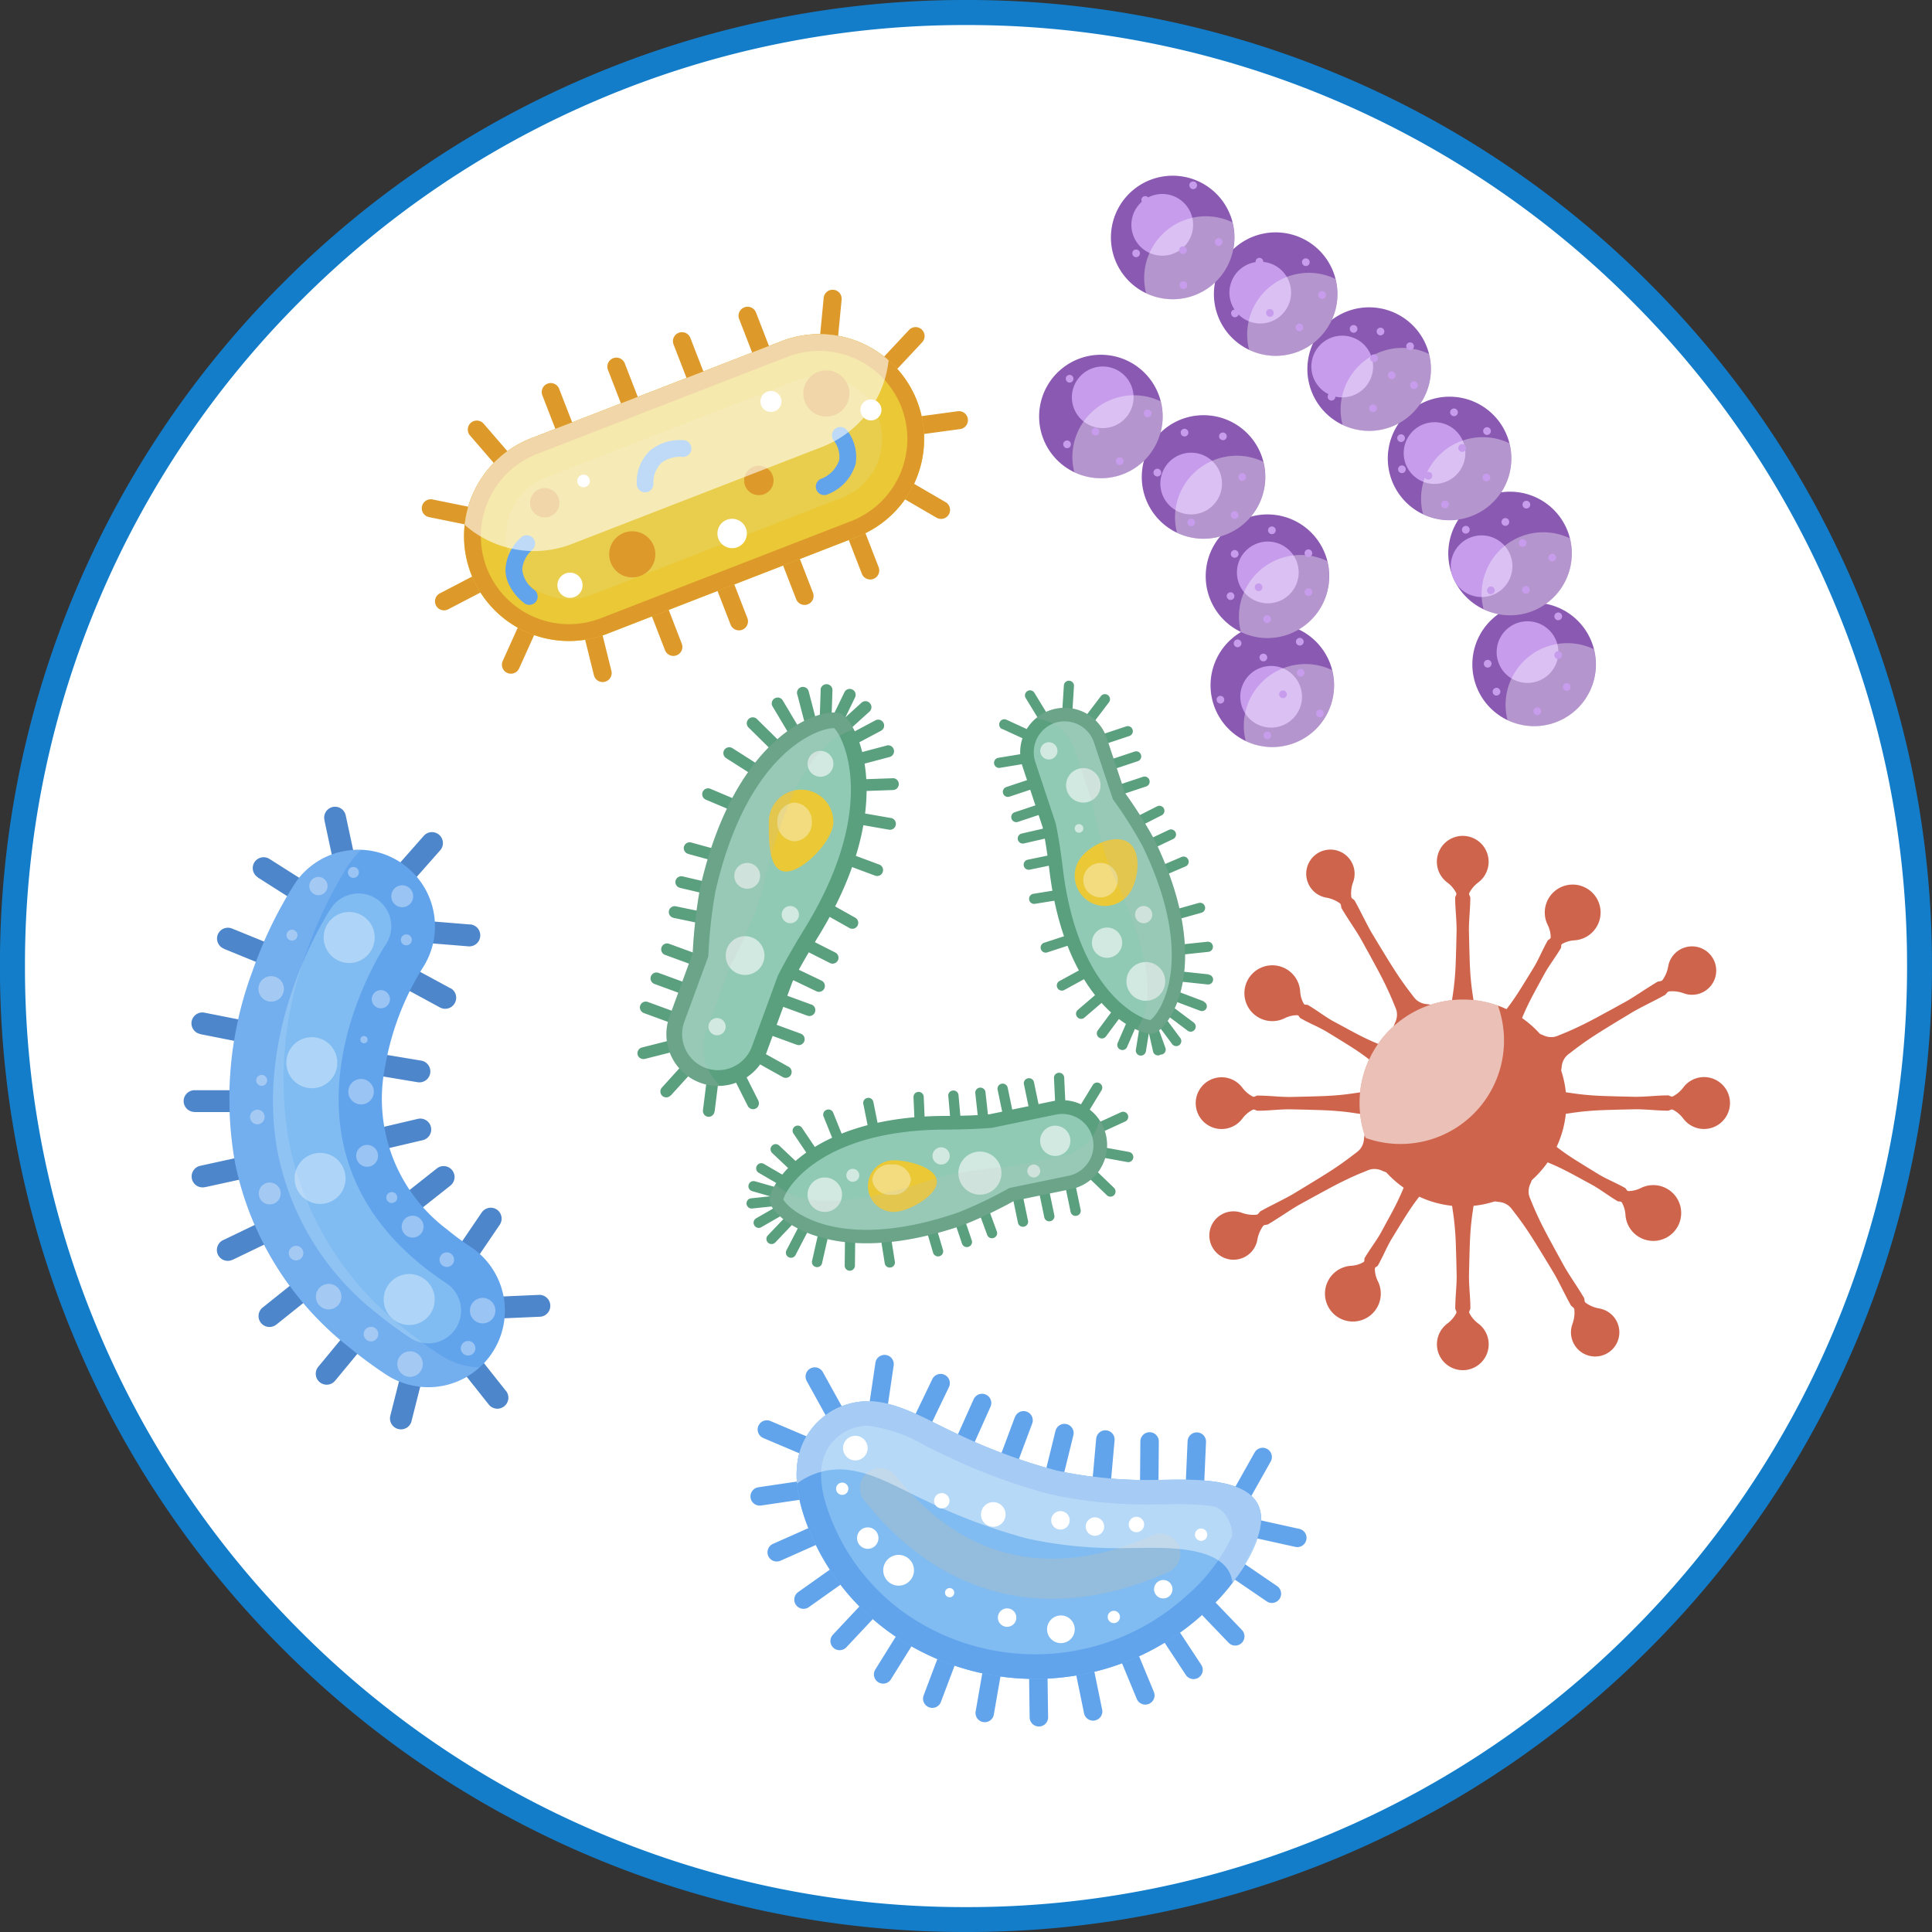 <svg xmlns="http://www.w3.org/2000/svg" width="114.863" height="114.863" viewBox="0 0 114.863 114.863">
  <rect x="0" y="0" width="114.863" height="114.863" fill="#333333" stroke="none"/>
  <g id="Grupo_28628" data-name="Grupo 28628" transform="translate(0)">
    <ellipse id="Elipse_5121" data-name="Elipse 5121" cx="56.986" cy="56.985" rx="56.986" ry="56.985" transform="translate(0.578 0.547)" fill="#fff"/>
    <g id="Grupo_28529" data-name="Grupo 28529" transform="translate(0 0)">
      <path id="Trazado_58442" data-name="Trazado 58442" d="M-1278.065-5656.569a57.071,57.071,0,0,1-22.355-4.513,57.23,57.23,0,0,1-18.255-12.308,57.239,57.239,0,0,1-12.308-18.254A57.072,57.072,0,0,1-1335.5-5714a57.067,57.067,0,0,1,4.514-22.354,57.236,57.236,0,0,1,12.308-18.255,57.222,57.222,0,0,1,18.255-12.308,57.072,57.072,0,0,1,22.355-4.515,57.072,57.072,0,0,1,22.355,4.515,57.216,57.216,0,0,1,18.255,12.308,57.237,57.237,0,0,1,12.308,18.255,57.073,57.073,0,0,1,4.514,22.354,57.079,57.079,0,0,1-4.514,22.356,57.24,57.24,0,0,1-12.308,18.254,57.232,57.232,0,0,1-18.255,12.308A57.07,57.07,0,0,1-1278.065-5656.569Zm0-113.374a55.6,55.6,0,0,0-21.776,4.4,55.784,55.784,0,0,0-17.782,11.99,55.748,55.748,0,0,0-11.99,17.783,55.589,55.589,0,0,0-4.4,21.774,55.59,55.59,0,0,0,4.4,21.775,55.753,55.753,0,0,0,11.99,17.783,55.766,55.766,0,0,0,17.782,11.989,55.593,55.593,0,0,0,21.776,4.4,55.594,55.594,0,0,0,21.776-4.4,55.765,55.765,0,0,0,17.782-11.989,55.753,55.753,0,0,0,11.99-17.783,55.588,55.588,0,0,0,4.4-21.775,55.587,55.587,0,0,0-4.4-21.774,55.747,55.747,0,0,0-11.99-17.783,55.783,55.783,0,0,0-17.782-11.99A55.6,55.6,0,0,0-1278.065-5769.943Z" transform="translate(1335.497 5771.432)" fill="#137dca"/>
    </g>
    <g id="Grupo_28531" data-name="Grupo 28531" transform="translate(25.076 17.222)">
      <path id="Trazado_58443" data-name="Trazado 58443" d="M-1024.091-5562.473a.535.535,0,0,1,.693.306l1.551,4a.538.538,0,0,1-.306.694.538.538,0,0,1-.694-.307l-1.55-4A.534.534,0,0,1-1024.091-5562.473Zm1.98-.792,3.705,2.154a.535.535,0,0,0,.732-.193.535.535,0,0,0-.194-.732l-3.7-2.154a.536.536,0,0,0-.733.193A.536.536,0,0,0-1022.11-5563.265Zm.863-2.538,4.247-.576a.535.535,0,0,0,.459-.6.537.537,0,0,0-.6-.461l-4.247.576a.536.536,0,0,0-.458.6A.536.536,0,0,0-1021.248-5565.8Zm-.938-2.607,2.927-3.13a.535.535,0,0,0-.025-.757.536.536,0,0,0-.757.026l-2.927,3.129a.537.537,0,0,0,.025.758A.536.536,0,0,0-1022.186-5568.41Zm-2.272-1.4.41-4.266a.535.535,0,0,0-.483-.584.534.534,0,0,0-.584.481l-.41,4.267a.536.536,0,0,0,.482.584A.535.535,0,0,0-1024.458-5569.814Zm-3.133.495-1.55-4a.536.536,0,0,0-.694-.3.534.534,0,0,0-.306.692l1.551,4a.537.537,0,0,0,.693.307A.536.536,0,0,0-1027.592-5569.319Zm-3.9,1.513-1.551-4a.534.534,0,0,0-.693-.3.534.534,0,0,0-.305.693l1.551,4a.535.535,0,0,0,.693.306A.537.537,0,0,0-1031.491-5567.807Zm-3.9,1.512-1.551-4a.536.536,0,0,0-.693-.3.535.535,0,0,0-.305.693l1.55,4a.536.536,0,0,0,.694.305A.537.537,0,0,0-1035.391-5566.294Zm-3.9,1.513-1.55-3.995a.537.537,0,0,0-.694-.307.537.537,0,0,0-.306.694l1.551,4a.536.536,0,0,0,.693.306A.537.537,0,0,0-1039.291-5564.781Zm-3.241,1.319-2.8-3.242a.537.537,0,0,0-.756-.055.537.537,0,0,0-.054.756l2.8,3.243a.536.536,0,0,0,.756.054A.535.535,0,0,0-1042.532-5563.462Zm-1.634,2.115-4.2-.852a.536.536,0,0,0-.632.418.536.536,0,0,0,.419.632l4.2.852a.536.536,0,0,0,.631-.418A.536.536,0,0,0-1044.166-5561.348Zm.031,2.753-3.8,1.978a.535.535,0,0,0-.228.722.536.536,0,0,0,.722.228l3.8-1.978a.534.534,0,0,0,.228-.721A.535.535,0,0,0-1044.135-5558.595Zm1.7,2.091-1.762,3.907a.536.536,0,0,0,.268.709.536.536,0,0,0,.708-.268l1.763-3.908a.538.538,0,0,0-.269-.71A.536.536,0,0,0-1042.431-5556.5Zm2.628.594,1.032,4.16a.535.535,0,0,0,.649.39.535.535,0,0,0,.391-.648l-1.031-4.161a.535.535,0,0,0-.649-.39A.535.535,0,0,0-1039.8-5555.91Zm3.706-1.331,1.551,4a.536.536,0,0,0,.693.307.535.535,0,0,0,.306-.693l-1.551-4a.537.537,0,0,0-.693-.306A.537.537,0,0,0-1036.1-5557.241Zm3.9-1.512,1.551,3.995a.537.537,0,0,0,.693.306.537.537,0,0,0,.306-.694l-1.551-4a.537.537,0,0,0-.694-.306A.538.538,0,0,0-1032.2-5558.752Zm3.9-1.513,1.55,3.995a.536.536,0,0,0,.694.306.534.534,0,0,0,.305-.692l-1.55-4a.535.535,0,0,0-.693-.305A.537.537,0,0,0-1028.3-5560.266Z" transform="translate(1049.009 5574.667)" fill="#dd9a2b"/>
      <g id="Grupo_28530" data-name="Grupo 28530" transform="translate(2.512 2.64)">
        <path id="Trazado_58444" data-name="Trazado 58444" d="M-1019.886-5530.233a6.236,6.236,0,0,1,3.558-8.069l14.883-5.774a6.235,6.235,0,0,1,8.069,3.557,6.236,6.236,0,0,1-3.558,8.069l-14.882,5.775A6.236,6.236,0,0,1-1019.886-5530.233Z" transform="translate(1020.309 5544.501)" fill="#eac836"/>
        <path id="Trazado_58445" data-name="Trazado 58445" d="M-994.306-5540.159a5.244,5.244,0,0,1-2.989,6.778l-14.883,5.774a5.244,5.244,0,0,1-6.778-2.989,5.243,5.243,0,0,1,2.988-6.777l14.882-5.774a5.245,5.245,0,0,1,6.779,2.988Zm.93-.361a6.235,6.235,0,0,0-8.069-3.557l-14.883,5.774a6.236,6.236,0,0,0-3.558,8.069,6.236,6.236,0,0,0,8.069,3.558l14.882-5.775a6.236,6.236,0,0,0,3.558-8.069Z" transform="translate(1020.309 5544.501)" fill="#dd9a2b"/>
      </g>
      <path id="Trazado_58446" data-name="Trazado 58446" d="M-969.682-5513.595a3.746,3.746,0,0,1-2.135,4.842l-14.882,5.775a3.746,3.746,0,0,1-4.842-2.135,3.746,3.746,0,0,1,2.135-4.841l14.883-5.775a3.746,3.746,0,0,1,4.841,2.134Z" transform="translate(996.801 5521.119)" fill="#e9ce4e"/>
      <path id="Trazado_58447" data-name="Trazado 58447" d="M-957.349-5517.172a1.372,1.372,0,0,1-1.775-.783,1.372,1.372,0,0,1,.783-1.776,1.372,1.372,0,0,1,1.775.783A1.373,1.373,0,0,1-957.349-5517.172Zm-10.757,7.785a1.372,1.372,0,0,0-1.775-.782,1.371,1.371,0,0,0-.783,1.775,1.37,1.37,0,0,0,1.775.783A1.372,1.372,0,0,0-968.106-5509.388Zm-5.667-2.884a.874.874,0,0,0-1.13-.5.874.874,0,0,0-.5,1.129.874.874,0,0,0,1.13.5A.875.875,0,0,0-973.773-5512.272Zm12.728-1.326a.873.873,0,0,0-1.13-.5.873.873,0,0,0-.5,1.13.873.873,0,0,0,1.13.5A.872.872,0,0,0-961.045-5513.6Z" transform="translate(981.899 5524.625)" fill="#dd9a2b"/>
      <path id="Trazado_58448" data-name="Trazado 58448" d="M-973.648-5477.7a.5.5,0,0,1,.243-.628,1.836,1.836,0,0,0,1.114-1.124,1.565,1.565,0,0,0-.32-1.16.5.5,0,0,1,.071-.7.5.5,0,0,1,.7.067,2.575,2.575,0,0,1,.528,2,2.751,2.751,0,0,1-1.648,1.818.5.5,0,0,1-.669-.226C-973.636-5477.673-973.642-5477.687-973.648-5477.7Zm-10.194.162a.5.5,0,0,0,.507-.492,1.643,1.643,0,0,1,.464-1.253,1.818,1.818,0,0,1,1.24-.364.5.5,0,0,0,.549-.44.5.5,0,0,0-.441-.551,2.823,2.823,0,0,0-2,.6,2.585,2.585,0,0,0-.807,1.991.521.521,0,0,0,.034.189A.5.5,0,0,0-983.842-5477.539Zm-7.191,6.576a.5.5,0,0,0,.7-.064.5.5,0,0,0-.065-.7,1.7,1.7,0,0,1-.74-1.233,1.737,1.737,0,0,1,.588-1.151.5.5,0,0,0,.064-.7.5.5,0,0,0-.7-.066,2.738,2.738,0,0,0-.947,1.913,2.09,2.09,0,0,0,.145.767A3.1,3.1,0,0,0-991.032-5470.963Z" transform="translate(997.109 5489.588)" fill="#62a4ec"/>
      <path id="Trazado_58449" data-name="Trazado 58449" d="M-943.965-5504.634a.625.625,0,0,1-.807-.356.623.623,0,0,1,.356-.807.622.622,0,0,1,.807.356A.624.624,0,0,1-943.965-5504.634Zm6.3-.306a.625.625,0,0,0-.807-.356.625.625,0,0,0-.356.808.624.624,0,0,0,.807.356A.625.625,0,0,0-937.662-5504.94Zm-8.019,7.258a.873.873,0,0,0-1.13-.5.874.874,0,0,0-.5,1.129.874.874,0,0,0,1.13.5A.874.874,0,0,0-945.681-5497.682Zm-9.3-2.944a.373.373,0,0,0-.484-.213.372.372,0,0,0-.214.483.373.373,0,0,0,.484.214A.373.373,0,0,0-954.984-5500.626Zm-.456,6.063a.748.748,0,0,0-.968-.427.748.748,0,0,0-.427.969.747.747,0,0,0,.969.426A.748.748,0,0,0-955.441-5494.563Z" transform="translate(964.95 5511.863)" fill="#fff" style="mix-blend-mode: overlay;isolation: isolate"/>
      <path id="Trazado_58450" data-name="Trazado 58450" d="M-994.664-5542.934a6.237,6.237,0,0,0-6.379-1.136l-14.883,5.775a6.234,6.234,0,0,0-3.943,5.142,6.233,6.233,0,0,0,6.379,1.136l14.883-5.774A6.233,6.233,0,0,0-994.664-5542.934Z" transform="translate(1022.419 5547.134)" fill="#fff" opacity="0.59" style="mix-blend-mode: soft-light;isolation: isolate"/>
    </g>
    <g id="Grupo_28545" data-name="Grupo 28545" transform="translate(61.779 10.45)">
      <g id="Grupo_28544" data-name="Grupo 28544">
        <g id="Grupo_28532" data-name="Grupo 28532" transform="translate(25.755 25.381)">
          <path id="Trazado_58451" data-name="Trazado 58451" d="M-335.4-5358.745a3.669,3.669,0,0,1,4.01-3.295,3.669,3.669,0,0,1,3.3,4.01,3.669,3.669,0,0,1-4.01,3.295A3.671,3.671,0,0,1-335.4-5358.745Z" transform="translate(335.419 5362.058)" fill="#8a59b1"/>
          <path id="Trazado_58452" data-name="Trazado 58452" d="M-318.892-5347.768a1.834,1.834,0,0,1,2.005-1.647,1.834,1.834,0,0,1,1.648,2,1.835,1.835,0,0,1-2.005,1.647A1.834,1.834,0,0,1-318.892-5347.768Z" transform="translate(320.347 5350.53)" fill="#c79cec" style="mix-blend-mode: multiply;isolation: isolate"/>
          <path id="Trazado_58453" data-name="Trazado 58453" d="M-305.537-5338.308a.687.687,0,0,1,.752-.617.688.688,0,0,1,.618.751.688.688,0,0,1-.752.618A.688.688,0,0,1-305.537-5338.308Z" transform="translate(308.156 5340.953)" fill="#c79cec"/>
          <path id="Trazado_58454" data-name="Trazado 58454" d="M-307.473-5332.947a3.648,3.648,0,0,0-.1-1.262,3.647,3.647,0,0,0-1.219-.342,3.67,3.67,0,0,0-4.01,3.3,3.648,3.648,0,0,0,.1,1.261,3.658,3.658,0,0,0,1.219.343A3.67,3.67,0,0,0-307.473-5332.947Z" transform="translate(314.796 5336.975)" fill="#fff" opacity="0.36" style="mix-blend-mode: overlay;isolation: isolate"/>
        </g>
        <g id="Grupo_28533" data-name="Grupo 28533" transform="translate(24.326 18.787)">
          <path id="Trazado_58455" data-name="Trazado 58455" d="M-351.73-5434.076a3.67,3.67,0,0,1,4.01-3.3,3.67,3.67,0,0,1,3.3,4.01,3.67,3.67,0,0,1-4.01,3.3A3.669,3.669,0,0,1-351.73-5434.076Z" transform="translate(351.747 5437.389)" fill="#8a59b1"/>
          <path id="Trazado_58456" data-name="Trazado 58456" d="M-350.05-5406.116a1.835,1.835,0,0,1,2-1.647,1.835,1.835,0,0,1,1.648,2,1.836,1.836,0,0,1-2,1.648A1.835,1.835,0,0,1-350.05-5406.116Z" transform="translate(350.206 5410.365)" fill="#c79cec" style="mix-blend-mode: multiply;isolation: isolate"/>
          <path id="Trazado_58457" data-name="Trazado 58457" d="M-334.087-5396.4a.689.689,0,0,1,.752-.619.688.688,0,0,1,.618.752.689.689,0,0,1-.751.619A.689.689,0,0,1-334.087-5396.4Z" transform="translate(335.635 5400.558)" fill="#c79cec"/>
          <path id="Trazado_58458" data-name="Trazado 58458" d="M-323.8-5408.276a3.652,3.652,0,0,0-.1-1.261,3.66,3.66,0,0,0-1.219-.342,3.669,3.669,0,0,0-4.01,3.3,3.652,3.652,0,0,0,.1,1.261,3.658,3.658,0,0,0,1.219.342A3.671,3.671,0,0,0-323.8-5408.276Z" transform="translate(331.128 5412.304)" fill="#fff" opacity="0.36" style="mix-blend-mode: overlay;isolation: isolate"/>
        </g>
        <g id="Grupo_28534" data-name="Grupo 28534" transform="translate(20.73 13.134)">
          <path id="Trazado_58459" data-name="Trazado 58459" d="M-392.812-5498.659a3.67,3.67,0,0,1,4.01-3.295,3.67,3.67,0,0,1,3.3,4.01,3.671,3.671,0,0,1-4.01,3.3A3.671,3.671,0,0,1-392.812-5498.659Z" transform="translate(392.829 5501.972)" fill="#8a59b1"/>
          <path id="Trazado_58460" data-name="Trazado 58460" d="M-382.029-5482.978a1.835,1.835,0,0,1,2-1.648,1.835,1.835,0,0,1,1.648,2.005,1.835,1.835,0,0,1-2.005,1.647A1.834,1.834,0,0,1-382.029-5482.978Z" transform="translate(382.983 5486.152)" fill="#c79cec" style="mix-blend-mode: multiply;isolation: isolate"/>
          <path id="Trazado_58461" data-name="Trazado 58461" d="M-374.15-5471.416a.688.688,0,0,1,.752-.618.688.688,0,0,1,.618.751.687.687,0,0,1-.752.617A.687.687,0,0,1-374.15-5471.416Z" transform="translate(375.788 5474.656)" fill="#c79cec"/>
          <path id="Trazado_58462" data-name="Trazado 58462" d="M-364.886-5472.857a3.658,3.658,0,0,0-.1-1.262,3.635,3.635,0,0,0-1.219-.342,3.67,3.67,0,0,0-4.01,3.295,3.651,3.651,0,0,0,.1,1.262,3.647,3.647,0,0,0,1.219.342A3.67,3.67,0,0,0-364.886-5472.857Z" transform="translate(372.209 5476.886)" fill="#fff" opacity="0.36" style="mix-blend-mode: overlay;isolation: isolate"/>
        </g>
        <g id="Grupo_28535" data-name="Grupo 28535" transform="translate(15.948 7.827)">
          <path id="Trazado_58463" data-name="Trazado 58463" d="M-447.444-5559.3a3.671,3.671,0,0,1,4.01-3.3,3.67,3.67,0,0,1,3.3,4.01,3.671,3.671,0,0,1-4.01,3.3A3.671,3.671,0,0,1-447.444-5559.3Z" transform="translate(447.462 5562.612)" fill="#8a59b1"/>
          <path id="Trazado_58464" data-name="Trazado 58464" d="M-444.744-5541.773a1.835,1.835,0,0,1,2.005-1.648,1.836,1.836,0,0,1,1.648,2.006,1.835,1.835,0,0,1-2,1.647A1.835,1.835,0,0,1-444.744-5541.773Z" transform="translate(444.99 5545.109)" fill="#c79cec" style="mix-blend-mode: multiply;isolation: isolate"/>
          <path id="Trazado_58465" data-name="Trazado 58465" d="M-439.725-5527.864a.689.689,0,0,1,.752-.618.688.688,0,0,1,.618.752.689.689,0,0,1-.752.619A.689.689,0,0,1-439.725-5527.864Z" transform="translate(440.406 5531.472)" fill="#c79cec"/>
          <path id="Trazado_58466" data-name="Trazado 58466" d="M-419.518-5533.507a3.653,3.653,0,0,0-.1-1.262,3.671,3.671,0,0,0-1.219-.342,3.671,3.671,0,0,0-4.01,3.3,3.636,3.636,0,0,0,.1,1.262,3.657,3.657,0,0,0,1.219.342A3.67,3.67,0,0,0-419.518-5533.507Z" transform="translate(426.841 5537.534)" fill="#fff" opacity="0.36" style="mix-blend-mode: overlay;isolation: isolate"/>
        </g>
        <g id="Grupo_28536" data-name="Grupo 28536" transform="translate(10.392 3.365)">
          <path id="Trazado_58467" data-name="Trazado 58467" d="M-510.92-5610.274a3.669,3.669,0,0,1,4.01-3.295,3.669,3.669,0,0,1,3.3,4.01,3.67,3.67,0,0,1-4.01,3.295A3.67,3.67,0,0,1-510.92-5610.274Z" transform="translate(510.937 5613.587)" fill="#8a59b1"/>
          <path id="Trazado_58468" data-name="Trazado 58468" d="M-500.394-5591.985a1.834,1.834,0,0,1,2-1.647,1.834,1.834,0,0,1,1.648,2.005,1.834,1.834,0,0,1-2.005,1.647A1.835,1.835,0,0,1-500.394-5591.985Z" transform="translate(501.325 5595.388)" fill="#c79cec" style="mix-blend-mode: multiply;isolation: isolate"/>
          <path id="Trazado_58469" data-name="Trazado 58469" d="M-492.257-5583.037a.689.689,0,0,1,.752-.618.688.688,0,0,1,.618.752.687.687,0,0,1-.752.617A.687.687,0,0,1-492.257-5583.037Z" transform="translate(493.895 5586.277)" fill="#c79cec"/>
          <path id="Trazado_58470" data-name="Trazado 58470" d="M-482.994-5584.477a3.642,3.642,0,0,0-.1-1.261,3.662,3.662,0,0,0-1.219-.343,3.67,3.67,0,0,0-4.01,3.3,3.643,3.643,0,0,0,.1,1.262,3.669,3.669,0,0,0,1.219.343A3.671,3.671,0,0,0-482.994-5584.477Z" transform="translate(490.317 5588.505)" fill="#fff" opacity="0.36" style="mix-blend-mode: overlay;isolation: isolate"/>
        </g>
        <g id="Grupo_28538" data-name="Grupo 28538" transform="translate(4.268)">
          <path id="Trazado_58471" data-name="Trazado 58471" d="M-580.89-5648.719a3.67,3.67,0,0,1,4.01-3.3,3.669,3.669,0,0,1,3.3,4.009,3.67,3.67,0,0,1-4.01,3.3A3.669,3.669,0,0,1-580.89-5648.719Z" transform="translate(580.908 5652.033)" fill="#8a59b1"/>
          <g id="Grupo_28537" data-name="Grupo 28537" transform="translate(1.217 1.083)">
            <path id="Trazado_58472" data-name="Trazado 58472" d="M-566.993-5638a1.836,1.836,0,0,1,2.005-1.648,1.834,1.834,0,0,1,1.648,2.005,1.833,1.833,0,0,1-2,1.646A1.833,1.833,0,0,1-566.993-5638Z" transform="translate(567.002 5639.657)" fill="#c79cec" style="mix-blend-mode: multiply;isolation: isolate"/>
            <path id="Trazado_58473" data-name="Trazado 58473" d="M-551.8-5620.456a.687.687,0,0,1,.752-.618.688.688,0,0,1,.618.752.688.688,0,0,1-.752.618A.688.688,0,0,1-551.8-5620.456Z" transform="translate(553.13 5622.704)" fill="#c79cec"/>
          </g>
          <path id="Trazado_58474" data-name="Trazado 58474" d="M-552.963-5622.921a3.656,3.656,0,0,0-.1-1.262,3.693,3.693,0,0,0-1.218-.342,3.673,3.673,0,0,0-4.01,3.3,3.662,3.662,0,0,0,.1,1.262,3.646,3.646,0,0,0,1.219.343A3.671,3.671,0,0,0-552.963-5622.921Z" transform="translate(560.286 5626.95)" fill="#fff" opacity="0.36" style="mix-blend-mode: overlay;isolation: isolate"/>
        </g>
        <g id="Grupo_28540" data-name="Grupo 28540" transform="translate(10.191 26.623)">
          <path id="Trazado_58475" data-name="Trazado 58475" d="M-513.215-5344.543a3.672,3.672,0,0,1,4.01-3.3,3.671,3.671,0,0,1,3.3,4.01,3.67,3.67,0,0,1-4.01,3.3A3.67,3.67,0,0,1-513.215-5344.543Z" transform="translate(513.233 5347.857)" fill="#8a59b1"/>
          <g id="Grupo_28539" data-name="Grupo 28539" transform="translate(1.768 2.52)">
            <path id="Trazado_58476" data-name="Trazado 58476" d="M-493.027-5317.408a1.835,1.835,0,0,1,2.005-1.648,1.835,1.835,0,0,1,1.648,2,1.835,1.835,0,0,1-2.005,1.648A1.836,1.836,0,0,1-493.027-5317.408Z" transform="translate(493.036 5319.064)" fill="#c79cec" style="mix-blend-mode: multiply;isolation: isolate"/>
            <path id="Trazado_58477" data-name="Trazado 58477" d="M-490.357-5306.356a.687.687,0,0,1,.752-.618.688.688,0,0,1,.618.751.688.688,0,0,1-.752.618A.688.688,0,0,1-490.357-5306.356Z" transform="translate(490.594 5308.036)" fill="#c79cec"/>
          </g>
          <path id="Trazado_58478" data-name="Trazado 58478" d="M-485.289-5318.746a3.656,3.656,0,0,0-.1-1.262,3.674,3.674,0,0,0-1.219-.343,3.671,3.671,0,0,0-4.01,3.3,3.652,3.652,0,0,0,.1,1.262,3.657,3.657,0,0,0,1.219.342A3.67,3.67,0,0,0-485.289-5318.746Z" transform="translate(492.613 5322.775)" fill="#fff" opacity="0.36" style="mix-blend-mode: overlay;isolation: isolate"/>
        </g>
        <g id="Grupo_28541" data-name="Grupo 28541" transform="translate(9.903 20.142)">
          <path id="Trazado_58479" data-name="Trazado 58479" d="M-516.508-5418.6a3.67,3.67,0,0,1,4.01-3.3,3.67,3.67,0,0,1,3.3,4.01,3.671,3.671,0,0,1-4.01,3.3A3.671,3.671,0,0,1-516.508-5418.6Z" transform="translate(516.526 5421.909)" fill="#8a59b1"/>
          <path id="Trazado_58480" data-name="Trazado 58480" d="M-495.293-5401.894a1.835,1.835,0,0,1,2.005-1.648,1.836,1.836,0,0,1,1.648,2.005,1.835,1.835,0,0,1-2.005,1.648A1.835,1.835,0,0,1-495.293-5401.894Z" transform="translate(497.159 5405.157)" fill="#c79cec" style="mix-blend-mode: multiply;isolation: isolate"/>
          <path id="Trazado_58481" data-name="Trazado 58481" d="M-474.37-5389.059a.689.689,0,0,1,.752-.618.689.689,0,0,1,.618.752.688.688,0,0,1-.752.618A.688.688,0,0,1-474.37-5389.059Z" transform="translate(478.063 5392.502)" fill="#c79cec"/>
          <path id="Trazado_58482" data-name="Trazado 58482" d="M-488.578-5392.8a3.655,3.655,0,0,0-.1-1.262,3.675,3.675,0,0,0-1.219-.343,3.671,3.671,0,0,0-4.01,3.3,3.669,3.669,0,0,0,.1,1.262,3.674,3.674,0,0,0,1.219.343A3.672,3.672,0,0,0-488.578-5392.8Z" transform="translate(495.901 5396.826)" fill="#fff" opacity="0.36" style="mix-blend-mode: overlay;isolation: isolate"/>
        </g>
        <g id="Grupo_28542" data-name="Grupo 28542" transform="translate(6.102 14.239)">
          <path id="Trazado_58483" data-name="Trazado 58483" d="M-559.94-5486.039a3.67,3.67,0,0,1,4.01-3.3,3.669,3.669,0,0,1,3.3,4.01,3.67,3.67,0,0,1-4.01,3.3A3.67,3.67,0,0,1-559.94-5486.039Z" transform="translate(559.958 5489.352)" fill="#8a59b1"/>
          <path id="Trazado_58484" data-name="Trazado 58484" d="M-547.313-5462.28a1.836,1.836,0,0,1,2-1.649,1.837,1.837,0,0,1,1.648,2.006,1.835,1.835,0,0,1-2.005,1.647A1.835,1.835,0,0,1-547.313-5462.28Z" transform="translate(548.427 5466.162)" fill="#c79cec" style="mix-blend-mode: multiply;isolation: isolate"/>
          <path id="Trazado_58485" data-name="Trazado 58485" d="M-529.51-5444.484a.689.689,0,0,1,.752-.618.688.688,0,0,1,.618.752.688.688,0,0,1-.752.618A.688.688,0,0,1-529.51-5444.484Z" transform="translate(532.178 5448.978)" fill="#c79cec"/>
          <path id="Trazado_58486" data-name="Trazado 58486" d="M-532.01-5460.245a3.65,3.65,0,0,0-.1-1.263,3.674,3.674,0,0,0-1.219-.342,3.67,3.67,0,0,0-4.009,3.3,3.646,3.646,0,0,0,.1,1.262,3.639,3.639,0,0,0,1.219.342A3.67,3.67,0,0,0-532.01-5460.245Z" transform="translate(539.333 5464.272)" fill="#fff" opacity="0.36" style="mix-blend-mode: overlay;isolation: isolate"/>
        </g>
        <g id="Grupo_28543" data-name="Grupo 28543" transform="translate(0 10.646)">
          <path id="Trazado_58487" data-name="Trazado 58487" d="M-629.652-5527.094a3.67,3.67,0,0,1,4.01-3.3,3.67,3.67,0,0,1,3.3,4.011,3.671,3.671,0,0,1-4.01,3.295A3.67,3.67,0,0,1-629.652-5527.094Z" transform="translate(629.669 5530.407)" fill="#8a59b1"/>
          <path id="Trazado_58488" data-name="Trazado 58488" d="M-607.419-5520.822a1.835,1.835,0,0,1,2.005-1.646,1.834,1.834,0,0,1,1.647,2,1.834,1.834,0,0,1-2,1.647A1.835,1.835,0,0,1-607.419-5520.822Z" transform="translate(609.375 5523.17)" fill="#c79cec" style="mix-blend-mode: multiply;isolation: isolate"/>
          <path id="Trazado_58489" data-name="Trazado 58489" d="M-602.4-5506.914a.688.688,0,0,1,.752-.618.687.687,0,0,1,.618.751.688.688,0,0,1-.752.618A.688.688,0,0,1-602.4-5506.914Z" transform="translate(604.79 5509.537)" fill="#c79cec"/>
          <path id="Trazado_58490" data-name="Trazado 58490" d="M-601.731-5501.3a3.657,3.657,0,0,0-.1-1.261,3.653,3.653,0,0,0-1.219-.342,3.67,3.67,0,0,0-4.01,3.3,3.639,3.639,0,0,0,.1,1.261,3.645,3.645,0,0,0,1.218.342A3.67,3.67,0,0,0-601.731-5501.3Z" transform="translate(609.054 5505.325)" fill="#fff" opacity="0.36" style="mix-blend-mode: overlay;isolation: isolate"/>
        </g>
      </g>
      <path id="Trazado_58491" data-name="Trazado 58491" d="M-585.313-5616.736a.229.229,0,0,1,.251-.207.23.23,0,0,1,.206.25.228.228,0,0,1-.251.206A.228.228,0,0,1-585.313-5616.736Zm1.96-1.191a.229.229,0,0,0,.251-.206.23.23,0,0,0-.206-.251.23.23,0,0,0-.251.206A.229.229,0,0,0-583.353-5617.927Zm-4.7-1.382a.231.231,0,0,0,.251-.206.231.231,0,0,0-.206-.251.23.23,0,0,0-.25.206A.23.23,0,0,0-588.058-5619.309Zm4.194-2.816a.231.231,0,0,0,.251-.207.23.23,0,0,0-.206-.251.23.23,0,0,0-.251.206A.23.23,0,0,0-583.864-5622.125Zm0,2.3a.229.229,0,0,0,.251-.206.229.229,0,0,0-.206-.25.229.229,0,0,0-.251.206A.229.229,0,0,0-583.859-5619.821Zm-3.67,2.177a.23.23,0,0,0,.251-.206.23.23,0,0,0-.206-.251.23.23,0,0,0-.251.207A.23.23,0,0,0-587.529-5617.644Zm1.745-6.053a.229.229,0,0,0,.251-.206.229.229,0,0,0-.206-.25.229.229,0,0,0-.251.205A.229.229,0,0,0-585.785-5623.7Zm1.571-1.921a.228.228,0,0,0,.25-.206.229.229,0,0,0-.206-.25.229.229,0,0,0-.251.206A.228.228,0,0,0-584.214-5625.618Zm-2.789-2.116a.23.23,0,0,0,.251-.206.23.23,0,0,0-.206-.251.23.23,0,0,0-.251.206A.23.23,0,0,0-587-5627.734Zm-2.35.462a.23.23,0,0,0,.251-.206.23.23,0,0,0-.206-.251.229.229,0,0,0-.251.206A.23.23,0,0,0-589.353-5627.272Zm3.6-1.492a.23.23,0,0,0,.251-.206.23.23,0,0,0-.206-.251.229.229,0,0,0-.251.207A.23.23,0,0,0-585.75-5628.764Zm-2.112,5.094a.229.229,0,0,0,.251-.206.229.229,0,0,0-.206-.25.229.229,0,0,0-.251.206A.23.23,0,0,0-587.862-5623.669Zm1.888-2.812a.23.23,0,0,0,.251-.206.23.23,0,0,0-.206-.25.229.229,0,0,0-.251.205A.23.23,0,0,0-585.973-5626.481Zm-4.616-2.295a.231.231,0,0,0,.251-.207.229.229,0,0,0-.206-.25.229.229,0,0,0-.251.206A.23.23,0,0,0-590.589-5628.776Zm2.462-1.6a.228.228,0,0,0,.251-.205.229.229,0,0,0-.206-.25.229.229,0,0,0-.251.206A.228.228,0,0,0-588.127-5630.38Zm-3.447-.106a.229.229,0,0,0,.25-.206.229.229,0,0,0-.206-.25.23.23,0,0,0-.251.206A.229.229,0,0,0-591.574-5630.486Zm3.486-2.655a.229.229,0,0,0,.251-.206.23.23,0,0,0-.206-.251.23.23,0,0,0-.251.206A.229.229,0,0,0-588.088-5633.141Zm-1.965-1.114a.229.229,0,0,0,.251-.206.23.23,0,0,0-.206-.251.231.231,0,0,0-.251.207A.229.229,0,0,0-590.053-5634.255Zm.484,2.122a.229.229,0,0,0,.251-.205.23.23,0,0,0-.206-.251.229.229,0,0,0-.251.206A.229.229,0,0,0-589.569-5632.134Zm-3.631-.586a.229.229,0,0,0,.251-.206.23.23,0,0,0-.206-.251.23.23,0,0,0-.25.207A.229.229,0,0,0-593.2-5632.72Zm-.156,1.6a.23.23,0,0,1,.251-.206.23.23,0,0,1,.206.25.228.228,0,0,1-.251.206A.229.229,0,0,1-593.356-5631.122Zm.719-5a.231.231,0,0,1,.251-.207.23.23,0,0,1,.206.251.23.23,0,0,1-.251.206A.229.229,0,0,1-592.636-5636.121Zm-2.439,1.375a.228.228,0,0,1,.251-.206.229.229,0,0,1,.206.25.23.23,0,0,1-.251.207A.23.23,0,0,1-595.075-5634.747Zm1.114-1.966a.229.229,0,0,1,.251-.205.228.228,0,0,1,.206.25.229.229,0,0,1-.25.207A.23.23,0,0,1-593.961-5636.712Zm-.668-2.6a.229.229,0,0,1,.251-.206.229.229,0,0,1,.206.25.229.229,0,0,1-.251.206A.229.229,0,0,1-594.629-5639.312Zm-1.6-.156a.23.23,0,0,1,.251-.206.229.229,0,0,1,.206.25.229.229,0,0,1-.251.207A.23.23,0,0,1-596.227-5639.469Zm-2.839-3.965a.229.229,0,0,1,.251-.206.229.229,0,0,1,.206.25.228.228,0,0,1-.25.206A.229.229,0,0,1-599.066-5643.434Zm-.38,3.881a.229.229,0,0,1,.251-.206.23.23,0,0,1,.206.251.23.23,0,0,1-.251.206A.23.23,0,0,1-599.445-5639.553Zm-1.759-.863a.23.23,0,0,1,.251-.207.23.23,0,0,1,.206.25.229.229,0,0,1-.251.207A.23.23,0,0,1-601.2-5640.417Zm-2.077.028a.229.229,0,0,1,.251-.207.228.228,0,0,1,.206.25.229.229,0,0,1-.25.206A.229.229,0,0,1-603.282-5640.389Zm-3.062-1.683a.229.229,0,0,1,.251-.206.229.229,0,0,1,.206.251.229.229,0,0,1-.25.206A.229.229,0,0,1-606.344-5642.072Zm2.094-2.562a.229.229,0,0,1,.251-.205.229.229,0,0,1,.206.25.228.228,0,0,1-.25.205A.229.229,0,0,1-604.25-5644.633Zm-4.905.673a.228.228,0,0,1,.25-.206.229.229,0,0,1,.206.25.23.23,0,0,1-.25.206A.229.229,0,0,1-609.155-5643.96Zm.54-3.173a.23.23,0,0,1,.251-.206.229.229,0,0,1,.206.25.23.23,0,0,1-.251.206A.229.229,0,0,1-608.615-5647.134Zm2.852-.874a.228.228,0,0,1,.251-.205.228.228,0,0,1,.205.25.229.229,0,0,1-.25.207A.229.229,0,0,1-605.763-5648.008Zm-.608,3.859a.229.229,0,0,1,.251-.206.23.23,0,0,1,.206.251.23.23,0,0,1-.251.206A.23.23,0,0,1-606.371-5644.149Zm-2.1,9.706a.23.23,0,0,1,.251-.207.23.23,0,0,1,.206.251.23.23,0,0,1-.251.207A.23.23,0,0,1-608.473-5634.443Zm-4.789,1.836a.229.229,0,0,1,.25-.206.229.229,0,0,1,.206.251.228.228,0,0,1-.25.206A.229.229,0,0,1-613.262-5632.607Zm.151-3.9a.23.23,0,0,1,.25-.206.23.23,0,0,1,.206.251.23.23,0,0,1-.251.206A.23.23,0,0,1-613.111-5636.511Zm2.977,4.9a.229.229,0,0,1,.251-.206.229.229,0,0,1,.206.25.229.229,0,0,1-.251.207A.229.229,0,0,1-610.133-5631.61Zm.219-4.588a.23.23,0,0,1,.25-.207.23.23,0,0,1,.206.251.228.228,0,0,1-.251.206A.228.228,0,0,1-609.914-5636.2Zm-1.66,2.834a.23.23,0,0,1,.251-.207.23.23,0,0,1,.206.251.229.229,0,0,1-.251.206A.229.229,0,0,1-611.575-5633.364Zm7.429,15.938a.23.23,0,0,1,.251-.206.229.229,0,0,1,.206.25.229.229,0,0,1-.251.206A.23.23,0,0,1-604.146-5617.426Zm.355-15.407a.229.229,0,0,0,.25-.206.229.229,0,0,0-.206-.25.229.229,0,0,0-.251.206A.229.229,0,0,0-603.79-5632.833Zm.94,2.167a.23.23,0,0,1,.251-.207.23.23,0,0,1,.206.251.229.229,0,0,1-.251.206A.229.229,0,0,1-602.85-5630.667Zm-3.03,2.7a.229.229,0,0,1,.251-.206.229.229,0,0,1,.206.25.23.23,0,0,1-.25.207A.23.23,0,0,1-605.88-5627.968Zm-2.015-2.962a.229.229,0,0,1,.251-.206.229.229,0,0,1,.206.25.23.23,0,0,1-.251.207A.231.231,0,0,1-607.9-5630.93Zm1.616-2.377a.228.228,0,0,1,.251-.206.228.228,0,0,1,.206.25.228.228,0,0,1-.251.205A.228.228,0,0,1-606.279-5633.307Zm2.978,4.9a.229.229,0,0,1,.25-.206.229.229,0,0,1,.206.25.23.23,0,0,1-.251.206A.23.23,0,0,1-603.3-5628.407Zm4.387,2.273a.23.23,0,0,1,.251-.207.23.23,0,0,1,.206.251.23.23,0,0,1-.251.206A.229.229,0,0,1-598.914-5626.133Zm-2.171-1.365a.23.23,0,0,1,.251-.206.229.229,0,0,1,.206.25.229.229,0,0,1-.251.206A.229.229,0,0,1-601.086-5627.5Zm-2.211,1.4a.229.229,0,0,1,.251-.206.23.23,0,0,1,.206.251.23.23,0,0,1-.251.206A.229.229,0,0,1-603.3-5626.1Zm-.246,2.511a.228.228,0,0,1,.251-.205.227.227,0,0,1,.206.25.229.229,0,0,1-.25.206A.23.23,0,0,1-603.543-5623.59Zm2.172,1.365a.229.229,0,0,1,.251-.206.229.229,0,0,1,.206.251.229.229,0,0,1-.25.206A.23.23,0,0,1-601.371-5622.225Zm2.462-1.6a.229.229,0,0,1,.251-.207.23.23,0,0,1,.206.251.229.229,0,0,1-.251.207A.23.23,0,0,1-598.909-5623.828Zm-2.968-.291a.23.23,0,0,1,.251-.206.229.229,0,0,1,.206.25.23.23,0,0,1-.25.207A.23.23,0,0,1-601.877-5624.119Zm2.5,5.085a.229.229,0,0,1,.251-.206.229.229,0,0,1,.206.25.229.229,0,0,1-.251.206A.229.229,0,0,1-599.378-5619.034Zm-3.747-1.75a.23.23,0,0,1,.251-.206.23.23,0,0,1,.206.251.23.23,0,0,1-.251.206A.23.23,0,0,1-603.125-5620.784Zm1.769,5.475a.229.229,0,0,1,.251-.206.229.229,0,0,1,.206.25.23.23,0,0,1-.251.206A.23.23,0,0,1-601.356-5615.309Zm3.124-1.308a.229.229,0,0,1,.251-.207.23.23,0,0,1,.206.251.229.229,0,0,1-.251.205A.229.229,0,0,1-598.232-5616.617Zm-2.194-1.137a.229.229,0,0,1,.251-.206.229.229,0,0,1,.206.25.231.231,0,0,1-.251.207A.23.23,0,0,1-600.426-5617.754Zm1-3.128a.229.229,0,0,1,.25-.206.229.229,0,0,1,.206.251.229.229,0,0,1-.251.205A.229.229,0,0,1-599.428-5620.882Zm-2.167.94a.229.229,0,0,1,.251-.206.229.229,0,0,1,.206.251.229.229,0,0,1-.251.205A.229.229,0,0,1-601.594-5619.942Zm3.491-21.554a.23.23,0,0,1,.251-.207.23.23,0,0,1,.206.251.23.23,0,0,1-.25.207A.23.23,0,0,1-598.1-5641.5Zm-3.725-1.978a.229.229,0,0,1,.25-.206.229.229,0,0,1,.206.25.23.23,0,0,1-.251.207A.231.231,0,0,1-601.828-5643.474Zm6.814,5.738a.23.23,0,0,1,.251-.207.231.231,0,0,1,.206.252.23.23,0,0,1-.251.206A.23.23,0,0,1-595.014-5637.736Zm-2.528,2.288a.229.229,0,0,1,.251-.206.229.229,0,0,1,.206.25.229.229,0,0,1-.251.206A.228.228,0,0,1-597.542-5635.449Zm4.672-3a.229.229,0,0,1,.25-.207.229.229,0,0,1,.206.251.228.228,0,0,1-.25.206A.228.228,0,0,1-592.869-5638.449Z" transform="translate(614.699 5648.548)" fill="#c79cec"/>
    </g>
    <g id="Grupo_28546" data-name="Grupo 28546" transform="translate(71.108 49.704)">
      <path id="Trazado_58492" data-name="Trazado 58492" d="M-491.957-5188.913a1.539,1.539,0,0,0-2.156.3,1.848,1.848,0,0,1-.475.449c-.04.025-.079.048-.119.069a.163.163,0,0,1-.118.028c-.079-.021-.158-.084-.238-.069-.317,0-.633.023-.949.044s-.633.04-.95.04l-.95-.021c-.633-.019-1.266-.028-1.9-.086-.316-.027-.633-.066-.949-.113l-.238-.035a1.051,1.051,0,0,1-.237-.052.98.98,0,0,1-.475-.414c-.015-.023-.033-.045-.05-.068a1.834,1.834,0,0,0,.411-.979,1.072,1.072,0,0,1,.253-.624,1.233,1.233,0,0,1,.2-.177l.212-.163c.283-.217.57-.427.862-.627.584-.4,1.191-.765,1.793-1.135l.908-.548c.306-.177.621-.337.938-.5s.633-.318.94-.493c.084-.031.129-.13.195-.191a.2.2,0,0,1,.129-.043c.049,0,.1-.005.149-.006a1.975,1.975,0,0,1,.684.124,1.61,1.61,0,0,0,.234.063,1.439,1.439,0,0,0,1.67-1.163,1.439,1.439,0,0,0-1.162-1.67,1.439,1.439,0,0,0-1.67,1.163,1.976,1.976,0,0,1-.234.654c-.026.044-.052.087-.08.127a.2.2,0,0,1-.1.09c-.087.026-.195.016-.264.072-.3.181-.6.374-.9.568s-.593.388-.9.564l-.929.512c-.622.336-1.238.682-1.879.985-.319.153-.645.3-.975.433l-.247.1a1.24,1.24,0,0,1-.256.087,1.066,1.066,0,0,1-.666-.093,1.877,1.877,0,0,0-.556-.148,1.836,1.836,0,0,0-.952.154.778.778,0,0,1-.022-.276.845.845,0,0,1,.061-.209l.076-.2c.1-.269.208-.532.327-.79.232-.518.5-1.012.772-1.511l.406-.744c.141-.245.3-.481.457-.714s.318-.469.462-.712c.048-.054.028-.146.046-.217s.121-.094.19-.135a1.722,1.722,0,0,1,.6-.142,1.684,1.684,0,0,0,.611-.164,1.66,1.66,0,0,0,.764-2.219,1.66,1.66,0,0,0-2.219-.763,1.66,1.66,0,0,0-.764,2.219,1.712,1.712,0,0,1,.177.591c0,.08.029.18-.022.231s-.143.081-.165.149c-.138.247-.263.5-.386.756s-.248.509-.39.753l-.442.723c-.3.481-.59.964-.923,1.424-.164.232-.339.457-.521.678l-.136.165a.85.85,0,0,1-.15.158.806.806,0,0,1-.354.142,1.969,1.969,0,0,0-.646-.689.987.987,0,0,1-.413-.475,1.084,1.084,0,0,1-.052-.238l-.035-.237c-.047-.316-.085-.633-.112-.949-.057-.633-.067-1.267-.086-1.9l-.022-.95c0-.316.018-.633.039-.95s.041-.633.044-.949c.015-.08-.049-.159-.069-.238a.169.169,0,0,1,.028-.119c.021-.039.044-.079.07-.119a1.826,1.826,0,0,1,.449-.474,1.614,1.614,0,0,0,.3-.3,1.539,1.539,0,0,0-.3-2.155,1.539,1.539,0,0,0-2.155.3,1.539,1.539,0,0,0,.3,2.155,1.832,1.832,0,0,1,.449.474c.025.04.049.08.07.119a.166.166,0,0,1,.027.119c-.02.079-.083.158-.068.238,0,.316.022.633.044.949s.04.633.04.95l-.022.95c-.02.633-.029,1.266-.086,1.9-.027.316-.065.633-.112.949l-.035.237a1.06,1.06,0,0,1-.052.238.986.986,0,0,1-.414.475c-.023.015-.045.034-.068.05a1.84,1.84,0,0,0-.979-.411,1.077,1.077,0,0,1-.623-.252,1.3,1.3,0,0,1-.177-.2l-.163-.212q-.326-.424-.627-.862c-.4-.583-.765-1.191-1.135-1.793l-.549-.908c-.177-.306-.338-.622-.5-.938s-.318-.632-.492-.94c-.031-.084-.13-.129-.192-.194a.205.205,0,0,1-.042-.128c0-.049-.005-.1-.006-.151a1.993,1.993,0,0,1,.125-.683,1.536,1.536,0,0,0,.063-.235,1.438,1.438,0,0,0-1.162-1.669,1.439,1.439,0,0,0-1.67,1.163,1.438,1.438,0,0,0,1.162,1.669,1.962,1.962,0,0,1,.654.235c.044.025.086.052.127.08a.2.2,0,0,1,.09.1c.027.086.016.194.073.264.179.3.373.6.568.9s.388.592.564.9l.512.928c.336.623.682,1.239.985,1.88.153.32.3.646.433.974l.1.247a1.313,1.313,0,0,1,.088.255,1.076,1.076,0,0,1-.093.667,1.89,1.89,0,0,0-.149.556,1.836,1.836,0,0,0,.154.952.792.792,0,0,1-.276.023.877.877,0,0,1-.209-.062l-.2-.075c-.268-.1-.532-.208-.79-.326-.518-.232-1.013-.5-1.511-.773l-.744-.4c-.245-.141-.48-.3-.714-.458s-.469-.317-.712-.462c-.054-.048-.147-.028-.217-.046s-.093-.122-.135-.19a1.735,1.735,0,0,1-.142-.6,1.667,1.667,0,0,0-.164-.612,1.659,1.659,0,0,0-2.219-.764,1.659,1.659,0,0,0-.764,2.219,1.659,1.659,0,0,0,2.218.764,1.74,1.74,0,0,1,.592-.177c.08,0,.18-.029.232.021s.081.144.149.165c.247.139.5.264.756.386s.509.249.754.39l.723.442c.481.3.964.59,1.425.922.231.165.457.339.677.521l.166.136a.878.878,0,0,1,.157.151.8.8,0,0,1,.142.353,1.982,1.982,0,0,0-.69.646.981.981,0,0,1-.475.413,1.031,1.031,0,0,1-.237.052l-.238.035c-.316.047-.633.086-.949.113-.633.058-1.266.067-1.9.086l-.95.022c-.317,0-.633-.018-.95-.04s-.633-.04-.95-.043c-.079-.015-.158.048-.237.069a.163.163,0,0,1-.118-.028c-.04-.021-.079-.044-.119-.069a1.852,1.852,0,0,1-.475-.449,1.584,1.584,0,0,0-.3-.3,1.538,1.538,0,0,0-2.155.3,1.538,1.538,0,0,0,.3,2.155,1.539,1.539,0,0,0,2.155-.3,1.835,1.835,0,0,1,.475-.449c.04-.025.079-.049.119-.07a.169.169,0,0,1,.118-.027c.079.02.159.084.237.068.317,0,.633-.022.95-.044s.633-.04.95-.039l.95.021c.633.02,1.266.03,1.9.087.316.026.633.064.949.112l.238.035a1.085,1.085,0,0,1,.237.052.978.978,0,0,1,.475.414c.015.023.034.045.05.068a1.835,1.835,0,0,0-.411.979,1.076,1.076,0,0,1-.252.624,1.369,1.369,0,0,1-.2.177l-.212.162c-.283.217-.569.428-.862.627-.583.4-1.191.765-1.793,1.135l-.907.549c-.306.177-.621.337-.938.5s-.632.318-.94.492c-.084.031-.128.131-.2.192a.2.2,0,0,1-.129.043c-.049,0-.1.005-.15.006a1.988,1.988,0,0,1-.684-.125,1.487,1.487,0,0,0-.234-.062,1.439,1.439,0,0,0-1.67,1.162,1.44,1.44,0,0,0,1.163,1.67,1.44,1.44,0,0,0,1.67-1.163,1.971,1.971,0,0,1,.234-.655c.026-.043.052-.086.08-.125a.2.2,0,0,1,.1-.09c.087-.027.195-.016.264-.074.3-.18.6-.373.9-.568s.592-.388.9-.564l.929-.511c.622-.336,1.238-.682,1.879-.986.319-.154.645-.3.974-.432l.247-.1a1.305,1.305,0,0,1,.256-.087,1.073,1.073,0,0,1,.666.092,1.861,1.861,0,0,0,.556.149,1.837,1.837,0,0,0,.952-.154.779.779,0,0,1,.022.276.841.841,0,0,1-.061.209l-.075.2c-.1.268-.209.532-.327.79-.232.519-.5,1.014-.772,1.511l-.405.744c-.141.245-.3.48-.458.714s-.317.469-.462.712c-.049.053-.028.147-.046.217s-.121.093-.19.136a1.737,1.737,0,0,1-.6.142,1.693,1.693,0,0,0-.612.164,1.659,1.659,0,0,0-.764,2.218,1.659,1.659,0,0,0,2.219.764,1.658,1.658,0,0,0,.764-2.218,1.729,1.729,0,0,1-.177-.592c0-.081-.029-.18.022-.232s.143-.08.166-.149c.138-.246.263-.5.385-.756s.248-.509.39-.753l.442-.724c.3-.481.589-.964.922-1.425.164-.23.339-.456.521-.677l.137-.166a.809.809,0,0,1,.151-.158.8.8,0,0,1,.353-.142,1.98,1.98,0,0,0,.646.69.979.979,0,0,1,.414.474,1.056,1.056,0,0,1,.052.238l.035.237c.047.317.085.634.112.95.057.633.067,1.266.086,1.9l.022.949c0,.317-.018.633-.04.95s-.04.633-.044.95c-.015.079.048.158.068.237a.165.165,0,0,1-.027.119c-.021.04-.045.079-.07.118a1.826,1.826,0,0,1-.449.475,1.578,1.578,0,0,0-.3.3,1.537,1.537,0,0,0,.3,2.154,1.538,1.538,0,0,0,2.155-.3,1.539,1.539,0,0,0-.3-2.156,1.82,1.82,0,0,1-.449-.475c-.025-.039-.049-.079-.07-.118a.168.168,0,0,1-.028-.119c.021-.08.084-.159.069-.237,0-.316-.023-.633-.044-.95s-.04-.633-.039-.95l.022-.949c.019-.633.029-1.266.086-1.9.027-.316.065-.633.112-.95l.035-.237a1.081,1.081,0,0,1,.051-.238.985.985,0,0,1,.414-.474c.023-.015.046-.034.068-.05a1.836,1.836,0,0,0,.979.411,1.077,1.077,0,0,1,.623.252,1.294,1.294,0,0,1,.177.2l.163.211c.218.283.427.569.628.862.4.584.764,1.191,1.135,1.793l.548.907c.177.306.338.621.5.938s.318.633.492.94c.031.084.13.128.192.2a.2.2,0,0,1,.042.128c0,.049.006.1.006.149a1.981,1.981,0,0,1-.124.684,1.536,1.536,0,0,0-.063.235,1.439,1.439,0,0,0,1.162,1.669,1.439,1.439,0,0,0,1.67-1.163,1.439,1.439,0,0,0-1.163-1.669,1.968,1.968,0,0,1-.654-.234c-.044-.026-.087-.052-.126-.08a.2.2,0,0,1-.09-.1c-.027-.086-.016-.2-.073-.264-.18-.3-.373-.6-.568-.9s-.387-.592-.564-.9l-.511-.929c-.336-.622-.681-1.238-.985-1.879-.153-.32-.3-.645-.433-.974l-.1-.248a1.213,1.213,0,0,1-.088-.254,1.07,1.07,0,0,1,.093-.666,1.924,1.924,0,0,0,.149-.557,1.839,1.839,0,0,0-.154-.952.773.773,0,0,1,.275-.021.881.881,0,0,1,.21.061l.2.076c.268.1.532.208.79.326.518.232,1.014.5,1.511.772l.744.406c.245.141.481.3.714.457s.469.318.712.462c.053.048.147.028.218.046s.093.121.135.19a1.728,1.728,0,0,1,.143.6,1.678,1.678,0,0,0,.164.612,1.659,1.659,0,0,0,2.218.764,1.659,1.659,0,0,0,.764-2.218,1.66,1.66,0,0,0-2.219-.764,1.715,1.715,0,0,1-.591.177c-.08,0-.18.029-.232-.021s-.081-.143-.149-.166c-.246-.138-.5-.262-.756-.385s-.509-.249-.753-.39l-.723-.442c-.481-.3-.964-.59-1.424-.922-.231-.165-.456-.339-.677-.521l-.166-.136a.865.865,0,0,1-.157-.15.812.812,0,0,1-.142-.354,1.985,1.985,0,0,0,.69-.646.976.976,0,0,1,.475-.414,1.025,1.025,0,0,1,.237-.052l.237-.035c.316-.047.633-.086.95-.112.633-.057,1.266-.067,1.9-.087l.949-.021c.317,0,.633.019.95.04s.633.041.949.044c.079.016.158-.049.238-.068a.17.17,0,0,1,.118.027c.04.021.079.045.119.07a1.839,1.839,0,0,1,.475.449,1.564,1.564,0,0,0,.3.3,1.539,1.539,0,0,0,2.155-.3A1.538,1.538,0,0,0-491.957-5188.913Zm-16.822,1.581a2.161,2.161,0,0,0,1.049-2.266,2.242,2.242,0,0,0,.16.351,2.162,2.162,0,0,0,2.268,1.049,2.174,2.174,0,0,0-.352.16,2.161,2.161,0,0,0-1.049,2.269,2.161,2.161,0,0,0-.16-.353,2.159,2.159,0,0,0-2.268-1.048A2.285,2.285,0,0,0-508.779-5187.332Z" transform="translate(523.087 5203.556)" fill="#cf644d"/>
      <path id="Trazado_58493" data-name="Trazado 58493" d="M-399.724-5086.344a6.149,6.149,0,0,1-6.149,6.149,6.149,6.149,0,0,1-6.149-6.149,6.149,6.149,0,0,1,6.149-6.149A6.149,6.149,0,0,1-399.724-5086.344Z" transform="translate(421.743 5102.214)" fill="#cf644d"/>
      <path id="Trazado_58494" data-name="Trazado 58494" d="M-401.912-5073.654a1.219,1.219,0,0,1,1.219,1.219,1.219,1.219,0,0,1-1.219,1.219,1.219,1.219,0,0,1-1.219-1.219A1.219,1.219,0,0,1-401.912-5073.654Zm1.466,5.871a1.219,1.219,0,0,0,1.665-.446,1.219,1.219,0,0,0-.446-1.666,1.219,1.219,0,0,0-1.665.446A1.219,1.219,0,0,0-400.446-5067.783Zm5.371,0a1.218,1.218,0,0,0,.446-1.665,1.219,1.219,0,0,0-1.665-.447,1.219,1.219,0,0,0-.446,1.666A1.22,1.22,0,0,0-395.075-5067.783Zm2.685-4.652a1.219,1.219,0,0,0-1.219-1.219,1.219,1.219,0,0,0-1.219,1.219,1.219,1.219,0,0,0,1.219,1.22A1.219,1.219,0,0,0-392.389-5072.435Zm-2.685-4.651a1.22,1.22,0,0,0-1.666.447,1.219,1.219,0,0,0,.447,1.665,1.219,1.219,0,0,0,1.665-.446A1.219,1.219,0,0,0-395.074-5077.086Zm-1.845,3.2a1.681,1.681,0,0,0-2.3.615,1.681,1.681,0,0,0,.616,2.3,1.68,1.68,0,0,0,2.3-.614A1.681,1.681,0,0,0-396.919-5073.89Zm-3.526-3.2a1.219,1.219,0,0,0-.446,1.666,1.22,1.22,0,0,0,1.665.446,1.218,1.218,0,0,0,.446-1.665A1.219,1.219,0,0,0-400.445-5077.086Z" transform="translate(413.63 5088.305)" fill="#cf644d" opacity="0.57" style="mix-blend-mode: multiply;isolation: isolate"/>
      <path id="Trazado_58495" data-name="Trazado 58495" d="M-412.022-5086.344a6.141,6.141,0,0,0,.361,2.078,6.139,6.139,0,0,0,2.078.361,6.149,6.149,0,0,0,6.15-6.149,6.147,6.147,0,0,0-.361-2.078,6.138,6.138,0,0,0-2.078-.361A6.149,6.149,0,0,0-412.022-5086.344Z" transform="translate(421.743 5102.214)" fill="#fff" opacity="0.59" style="mix-blend-mode: soft-light;isolation: isolate"/>
    </g>
    <g id="Grupo_28547" data-name="Grupo 28547" transform="translate(44.619 80.551)">
      <path id="Trazado_58496" data-name="Trazado 58496" d="M-792.682-4840.123a.547.547,0,0,1-.653.417l-4.462-.987a.548.548,0,0,1-.417-.654.549.549,0,0,1,.654-.417l4.462.987A.547.547,0,0,1-792.682-4840.123Zm-1.737,2.748-3.773-2.578a.549.549,0,0,0-.763.144.548.548,0,0,0,.143.762l3.774,2.579a.549.549,0,0,0,.762-.143A.549.549,0,0,0-794.418-4837.375Zm-2.091,2.609-3.165-3.3a.549.549,0,0,0-.776-.016.548.548,0,0,0-.016.775l3.165,3.3a.549.549,0,0,0,.775.016A.55.55,0,0,0-796.509-4834.765Zm-2.419,2.07-2.513-3.816a.547.547,0,0,0-.76-.156.548.548,0,0,0-.156.759l2.513,3.816a.549.549,0,0,0,.76.156A.548.548,0,0,0-798.928-4832.695Zm-2.817,1.61-1.749-4.223a.548.548,0,0,0-.716-.3.549.549,0,0,0-.3.717l1.748,4.222a.548.548,0,0,0,.716.3A.548.548,0,0,0-801.745-4831.084Zm-3.075,1.052-.919-4.477a.548.548,0,0,0-.647-.426.548.548,0,0,0-.427.646l.918,4.478a.548.548,0,0,0,.647.426A.548.548,0,0,0-804.819-4830.033Zm-3.213.45-.062-4.569a.55.55,0,0,0-.556-.541.548.548,0,0,0-.54.557l.061,4.568a.548.548,0,0,0,.556.541A.548.548,0,0,0-808.032-4829.583Zm-3.227-.154.785-4.5a.548.548,0,0,0-.446-.634.549.549,0,0,0-.634.446l-.785,4.5a.548.548,0,0,0,.446.634A.548.548,0,0,0-811.259-4829.736Zm-3.146-.752,1.615-4.274a.548.548,0,0,0-.319-.707.549.549,0,0,0-.707.319l-1.615,4.274a.548.548,0,0,0,.319.707A.548.548,0,0,0-814.405-4830.488Zm-2.969-1.347,2.416-3.879a.547.547,0,0,0-.175-.754.549.549,0,0,0-.756.176l-2.415,3.878a.549.549,0,0,0,.175.756A.548.548,0,0,0-817.375-4831.835Zm-2.651-1.9,3.127-3.332a.549.549,0,0,0-.025-.775.548.548,0,0,0-.775.025l-3.126,3.333a.548.548,0,0,0,.025.775A.547.547,0,0,0-820.026-4833.739Zm-2.231-2.387,3.727-2.644a.55.55,0,0,0,.13-.766.549.549,0,0,0-.764-.129l-3.727,2.644a.548.548,0,0,0-.13.764A.548.548,0,0,0-822.257-4836.125Zm-1.687-2.759,4.176-1.856a.547.547,0,0,0,.278-.723.548.548,0,0,0-.723-.279l-4.177,1.856a.548.548,0,0,0-.278.723A.548.548,0,0,0-823.944-4838.885Zm-1.154-3.282,4.52-.67a.549.549,0,0,0,.462-.623.549.549,0,0,0-.623-.462l-4.52.67a.55.55,0,0,0-.462.624A.548.548,0,0,0-825.1-4842.167Zm.131-4.014,4.207,1.785a.548.548,0,0,0,.719-.291.549.549,0,0,0-.291-.719l-4.207-1.785a.55.55,0,0,0-.719.292A.549.549,0,0,0-824.967-4846.18Zm2.583-3.388,2.212,4a.55.55,0,0,0,.746.214.548.548,0,0,0,.214-.745l-2.212-4a.548.548,0,0,0-.745-.215A.548.548,0,0,0-822.384-4849.568Zm4.085-1.085-.668,4.521a.549.549,0,0,0,.463.623.549.549,0,0,0,.622-.463l.669-4.52a.549.549,0,0,0-.463-.624A.55.55,0,0,0-818.3-4850.653Zm3.382.973-1.98,4.118a.549.549,0,0,0,.257.732.547.547,0,0,0,.732-.256l1.98-4.119a.549.549,0,0,0-.257-.732A.548.548,0,0,0-814.917-4849.68Zm2.459,1.194-1.869,4.17a.548.548,0,0,0,.276.725.549.549,0,0,0,.725-.276l1.869-4.17a.549.549,0,0,0-.276-.725A.55.55,0,0,0-812.458-4848.486Zm2.453,1.057-1.6,4.282a.549.549,0,0,0,.323.706.549.549,0,0,0,.705-.322l1.6-4.283a.548.548,0,0,0-.322-.7A.548.548,0,0,0-810-4847.429Zm2.412.822-1.091,4.438a.549.549,0,0,0,.4.664.548.548,0,0,0,.663-.4l1.091-4.437a.549.549,0,0,0-.4-.664A.55.55,0,0,0-807.592-4846.607Zm2.418.471-.406,4.552a.547.547,0,0,0,.5.594.547.547,0,0,0,.595-.5l.406-4.552a.548.548,0,0,0-.5-.594A.548.548,0,0,0-805.174-4846.136Zm2.627.156-.037,4.57a.548.548,0,0,0,.544.552.548.548,0,0,0,.553-.544l.038-4.569a.548.548,0,0,0-.544-.553A.548.548,0,0,0-802.547-4845.98Zm2.808-.01-.2,4.565a.549.549,0,0,0,.524.572.548.548,0,0,0,.572-.524l.2-4.566a.548.548,0,0,0-.524-.571A.549.549,0,0,0-799.739-4845.99Zm3.986.67-2.24,3.982a.549.549,0,0,0,.209.747.548.548,0,0,0,.747-.209l2.24-3.982a.549.549,0,0,0-.209-.747A.548.548,0,0,0-795.753-4845.32Z" transform="translate(825.727 4851.122)" fill="#62a4ec"/>
      <path id="Trazado_58497" data-name="Trazado 58497" d="M-766.933-4811.988c.741-3.346-4.168-2.952-6.1-2.955a25.651,25.651,0,0,1-5.989-.553,34.013,34.013,0,0,1-6.135-2.292c-1.532-.706-3.28-1.8-5.02-1.831a4.249,4.249,0,0,0-4.014,2.724c-.728,1.926.086,4.282.964,6.025a14.015,14.015,0,0,0,4.522,5.159,14.894,14.894,0,0,0,12.27,2.09,14.8,14.8,0,0,0,5.831-3.086c1.508-1.309,3.232-3.271,3.677-5.283C-766.668-4813.186-766.966-4811.841-766.933-4811.988Z" transform="translate(797.213 4822.375)" fill="#80bcf2"/>
      <path id="Trazado_58498" data-name="Trazado 58498" d="M-771.383-4807.974c-.062.056-.124.11-.185.163a13.344,13.344,0,0,1-5.252,2.779,13.458,13.458,0,0,1-11.056-1.879,12.522,12.522,0,0,1-4.049-4.616c-.713-1.416-1.448-3.407-.9-4.853a2.728,2.728,0,0,1,.733-1.062,2.763,2.763,0,0,1,1.888-.716,8.878,8.878,0,0,1,3.4,1.194c.34.17.691.345,1.034.5a35.376,35.376,0,0,0,6.4,2.384,26.95,26.95,0,0,0,6.332.594c.178,0,.379,0,.6-.005a17.292,17.292,0,0,1,2.614.1c1.075.152,1.334,1.568,1.228,1.821a10.757,10.757,0,0,1-2.784,3.594Zm.975,1.089a10.81,10.81,0,0,0,3.475-5.1c.741-3.346-4.168-2.952-6.1-2.955a25.651,25.651,0,0,1-5.989-.553,34.013,34.013,0,0,1-6.135-2.292c-1.532-.706-3.28-1.8-5.02-1.831a4.242,4.242,0,0,0-2.888,1.089,4.18,4.18,0,0,0-1.125,1.635c-.728,1.926.086,4.282.964,6.025a14.015,14.015,0,0,0,4.522,5.159,14.894,14.894,0,0,0,12.27,2.09,14.8,14.8,0,0,0,5.831-3.086l.2-.179Zm3.472-5.092.113-.513s-.028.125-.111.5c0,.008,0,.012,0,.012Z" transform="translate(797.213 4822.375)" fill="#62a4ec"/>
      <path id="Trazado_58499" data-name="Trazado 58499" d="M-750.967-4773.988l.054-.046a1.187,1.187,0,0,1,1.669.192c5.03,6.336,11.071,5.434,15.253,3.561a1.188,1.188,0,0,1,1.57.6,1.188,1.188,0,0,1-.6,1.57c-7,3.134-13.421,1.624-18.085-4.251A1.189,1.189,0,0,1-750.967-4773.988Z" transform="translate(757.871 4781.017)" fill="#93bcdd" style="mix-blend-mode: overlay;isolation: isolate"/>
      <path id="Trazado_58500" data-name="Trazado 58500" d="M-746.173-4790.022a.366.366,0,0,1,.029-.516.365.365,0,0,1,.516.029.365.365,0,0,1-.028.516A.365.365,0,0,1-746.173-4790.022Zm-1.611,3.407a.549.549,0,0,0,.043-.774.549.549,0,0,0-.774-.042.547.547,0,0,0-.043.773A.548.548,0,0,0-747.784-4786.616Zm-3.061,1.514a.366.366,0,0,0,.028-.517.366.366,0,0,0-.516-.028.365.365,0,0,0-.028.515A.366.366,0,0,0-750.846-4785.1Zm-2.842,1.074a.824.824,0,0,0,.064-1.163.823.823,0,0,0-1.161-.064.823.823,0,0,0-.065,1.162A.824.824,0,0,0-753.688-4784.028Zm-3.381-.9a.548.548,0,0,0,.043-.774.549.549,0,0,0-.775-.043.548.548,0,0,0-.043.774A.548.548,0,0,0-757.069-4784.928Zm-3.6-1.687a.274.274,0,0,0,.021-.388.274.274,0,0,0-.387-.021.274.274,0,0,0-.022.387A.274.274,0,0,0-760.665-4786.615Zm-2.607-.856a.912.912,0,0,0,.071-1.29.913.913,0,0,0-1.29-.072.914.914,0,0,0-.072,1.291A.914.914,0,0,0-763.271-4787.471Zm-2.019-2.118a.64.64,0,0,0,.05-.9.64.64,0,0,0-.9-.05.64.64,0,0,0-.05.9A.64.64,0,0,0-765.29-4789.589Zm-1.7-3.136a.366.366,0,0,0,.029-.516.366.366,0,0,0-.516-.029.367.367,0,0,0-.028.518A.366.366,0,0,0-766.994-4792.725Zm1.081-3.176a.731.731,0,0,0-1.032-.058.732.732,0,0,0-.057,1.033.731.731,0,0,0,1.032.057A.73.73,0,0,0-765.913-4795.9Zm4.9,3.959a.458.458,0,0,0,.035-.646.456.456,0,0,0-.645-.035.457.457,0,0,0-.036.645A.458.458,0,0,0-761.018-4791.941Zm2.269-.07a.732.732,0,0,0-.057,1.033.731.731,0,0,0,1.032.056.731.731,0,0,0,.057-1.032A.731.731,0,0,0-758.749-4792.011Zm4.847,1.3a.549.549,0,0,0,.042-.775.548.548,0,0,0-.774-.042.548.548,0,0,0-.043.774A.549.549,0,0,0-753.9-4790.707Zm1.319-.446a.55.55,0,0,0-.043.775.548.548,0,0,0,.775.042.548.548,0,0,0,.042-.774A.549.549,0,0,0-752.583-4791.153Zm2.527-.054a.456.456,0,0,0-.035.645.456.456,0,0,0,.645.036.457.457,0,0,0,.036-.645A.457.457,0,0,0-750.056-4791.207Z" transform="translate(772.691 4800.956)" fill="#fff" style="mix-blend-mode: soft-light;isolation: isolate"/>
      <path id="Trazado_58501" data-name="Trazado 58501" d="M-791.842-4815.565c1.739.029,3.487,1.126,5.02,1.831a34.028,34.028,0,0,0,6.134,2.291,25.657,25.657,0,0,0,5.99.553c1.739,0,5.876-.313,6.162,2.048a8.166,8.166,0,0,0,1.626-3.146c.741-3.346-4.168-2.952-6.1-2.955A25.651,25.651,0,0,1-779-4815.5a34.009,34.009,0,0,1-6.135-2.292c-1.532-.706-3.28-1.8-5.02-1.831a4.249,4.249,0,0,0-4.014,2.724,4.914,4.914,0,0,0-.255,2.173A4.224,4.224,0,0,1-791.842-4815.565Z" transform="translate(797.189 4822.375)" fill="#fff" opacity="0.43" style="mix-blend-mode: soft-light;isolation: isolate"/>
    </g>
    <g id="Grupo_28551" data-name="Grupo 28551" transform="translate(37.889 40.48)">
      <g id="Grupo_28548" data-name="Grupo 28548" transform="translate(0 0.192)">
        <path id="Trazado_58502" data-name="Trazado 58502" d="M-889.833-5306.427a.35.35,0,0,1,.163.468l-1.326,2.737a.352.352,0,0,1-.469.163.352.352,0,0,1-.163-.47l1.326-2.736A.351.351,0,0,1-889.833-5306.427Zm.544.787-2.252,2.045a.35.35,0,0,0-.024.5.352.352,0,0,0,.5.023l2.252-2.043a.351.351,0,0,0,.024-.5A.349.349,0,0,0-889.289-5305.64Zm.83,1.046-2.685,1.428a.352.352,0,0,0-.145.475.352.352,0,0,0,.475.145l2.686-1.428a.349.349,0,0,0,.145-.474A.351.351,0,0,0-888.459-5304.594Zm.665,1.5-2.94.778a.351.351,0,0,0-.249.429.352.352,0,0,0,.429.25l2.94-.778a.352.352,0,0,0,.25-.429A.352.352,0,0,0-887.794-5303.1Zm.36,1.943-3.04.107a.351.351,0,0,0-.338.363.351.351,0,0,0,.363.338l3.04-.108a.351.351,0,0,0,.338-.364A.35.35,0,0,0-887.434-5301.154Zm-.1,2.365-3-.522a.353.353,0,0,0-.406.286.351.351,0,0,0,.285.406l3,.522a.349.349,0,0,0,.406-.285A.351.351,0,0,0-887.536-5298.789Zm-.7,2.767-2.85-1.062a.352.352,0,0,0-.451.207.351.351,0,0,0,.206.451l2.85,1.062a.351.351,0,0,0,.452-.207A.351.351,0,0,0-888.234-5296.021Zm-1.425,3.16-2.651-1.492a.35.35,0,0,0-.478.134.35.35,0,0,0,.133.478l2.65,1.492a.35.35,0,0,0,.478-.133A.351.351,0,0,0-889.66-5292.861Zm-1.189,2.068-2.714-1.372a.352.352,0,0,0-.472.154.351.351,0,0,0,.155.471l2.714,1.372a.351.351,0,0,0,.472-.154A.351.351,0,0,0-890.849-5290.793Zm-.816,1.672-2.743-1.315a.35.35,0,0,0-.468.165.352.352,0,0,0,.165.469l2.742,1.314a.351.351,0,0,0,.468-.164A.351.351,0,0,0-891.665-5289.121Zm-.6,1.425-2.855-1.046a.352.352,0,0,0-.451.209.351.351,0,0,0,.209.45l2.856,1.046a.352.352,0,0,0,.45-.209A.351.351,0,0,0-892.268-5287.7Zm-.633,1.729-2.856-1.047a.352.352,0,0,0-.45.209.353.353,0,0,0,.209.451l2.856,1.046a.35.35,0,0,0,.45-.209A.35.35,0,0,0-892.9-5285.967Zm-.724,1.97-2.656-1.482a.351.351,0,0,0-.477.135.35.35,0,0,0,.135.477l2.656,1.483a.352.352,0,0,0,.478-.135A.352.352,0,0,0-893.626-5284Zm-1.8,2.01-1.369-2.715a.35.35,0,0,0-.471-.156.35.35,0,0,0-.155.472l1.368,2.716a.353.353,0,0,0,.472.156A.352.352,0,0,0-895.426-5281.987Zm-2.6.66.378-3.018a.353.353,0,0,0-.3-.393.352.352,0,0,0-.392.3l-.378,3.019a.352.352,0,0,0,.3.393A.352.352,0,0,0-898.029-5281.328Zm-2.606-.963,2.042-2.254a.351.351,0,0,0-.024-.5.352.352,0,0,0-.5.025l-2.042,2.252a.351.351,0,0,0,.024.5A.353.353,0,0,0-900.636-5282.291Zm-1.543-2.175,2.948-.749a.349.349,0,0,0,.253-.426.35.35,0,0,0-.426-.252l-2.948.747a.352.352,0,0,0-.254.426A.351.351,0,0,0-902.179-5284.466Zm-.063-2.73,2.856,1.047a.351.351,0,0,0,.45-.209.35.35,0,0,0-.209-.45l-2.855-1.046a.35.35,0,0,0-.45.207A.352.352,0,0,0-902.242-5287.2Zm.634-1.729,2.856,1.046a.351.351,0,0,0,.451-.208.351.351,0,0,0-.209-.45l-2.855-1.047a.351.351,0,0,0-.45.208A.351.351,0,0,0-901.608-5288.925Zm.633-1.728,2.856,1.046a.351.351,0,0,0,.45-.208.351.351,0,0,0-.208-.451l-2.856-1.046a.351.351,0,0,0-.451.208A.353.353,0,0,0-900.975-5290.652Zm.5-2.2,2.979.618a.351.351,0,0,0,.415-.272.35.35,0,0,0-.272-.414l-2.978-.619a.351.351,0,0,0-.415.272A.35.35,0,0,0-900.471-5292.855Zm.385-1.783,2.961.693a.351.351,0,0,0,.422-.262.35.35,0,0,0-.262-.421l-2.961-.693a.352.352,0,0,0-.422.262A.35.35,0,0,0-900.087-5294.638Zm.485-2.02,2.932.806a.352.352,0,0,0,.431-.246.352.352,0,0,0-.245-.432l-2.932-.805a.351.351,0,0,0-.432.244A.352.352,0,0,0-899.6-5296.658Zm1.051-3.225,2.8,1.182a.352.352,0,0,0,.46-.187.352.352,0,0,0-.187-.46l-2.8-1.181a.351.351,0,0,0-.459.187A.35.35,0,0,0-898.551-5299.883Zm1.208-2.47,2.566,1.634a.352.352,0,0,0,.484-.108.35.35,0,0,0-.108-.484l-2.566-1.633a.352.352,0,0,0-.485.107A.351.351,0,0,0-897.343-5302.353Zm1.335-1.82,2.165,2.136a.351.351,0,0,0,.5,0,.351.351,0,0,0,0-.5l-2.165-2.137a.352.352,0,0,0-.5,0A.351.351,0,0,0-896.008-5304.172Zm1.43-1.25,1.556,2.613a.351.351,0,0,0,.481.123.352.352,0,0,0,.122-.482l-1.556-2.614a.352.352,0,0,0-.481-.122A.352.352,0,0,0-894.577-5305.422Zm1.464-.727.766,2.944a.352.352,0,0,0,.428.251.351.351,0,0,0,.251-.428l-.766-2.943a.351.351,0,0,0-.427-.25A.35.35,0,0,0-893.113-5306.149Zm1.393-.26-.1,3.04a.351.351,0,0,0,.339.363.351.351,0,0,0,.362-.339l.1-3.04a.352.352,0,0,0-.339-.362A.351.351,0,0,0-891.72-5306.409Z" transform="translate(902.617 5306.748)" fill="#5a9f7e"/>
        <path id="Trazado_58503" data-name="Trazado 58503" d="M-872.453-5287.36c-.928-.45-6.222.886-8.383,10.357a29.673,29.673,0,0,0-.44,3.879l-1.376,3.755a3.075,3.075,0,0,0,1.829,3.945,3.076,3.076,0,0,0,3.946-1.829l1.526-4.163c.377-.746.881-1.629,1.531-2.687C-868.946-5282.035-871.526-5286.912-872.453-5287.36Z" transform="translate(884.571 5289.126)" fill="#5a9f7e"/>
        <path id="Trazado_58504" data-name="Trazado 58504" d="M-863.1-5276.789c.583.579,2.639,4.751-1.759,11.91-.666,1.083-1.179,1.984-1.568,2.754l-.025.05-.019.05-1.526,4.164a2.142,2.142,0,0,1-2.745,1.272,2.143,2.143,0,0,1-1.273-2.746l1.377-3.754.049-.134.007-.142a29.036,29.036,0,0,1,.417-3.717c1.929-8.455,6.263-9.761,7.066-9.708Z" transform="translate(874.81 5279.412)" fill="#90cab5" style="mix-blend-mode: multiply;isolation: isolate"/>
        <path id="Trazado_58505" data-name="Trazado 58505" d="M-809.474-5233.129c0,1.061-1.757,2.946-2.818,2.946s-1.024-1.885-1.024-2.946a1.921,1.921,0,0,1,1.921-1.922A1.921,1.921,0,0,1-809.474-5233.129Z" transform="translate(821.133 5241.327)" fill="#eac836"/>
        <path id="Trazado_58506" data-name="Trazado 58506" d="M-851.22-5253.964a.768.768,0,0,1-.769.768.767.767,0,0,1-.768-.768.769.769,0,0,1,.768-.769A.769.769,0,0,1-851.22-5253.964Zm-2.049,4.739a1.153,1.153,0,0,0,1.152,1.153,1.153,1.153,0,0,0,1.153-1.153,1.153,1.153,0,0,0-1.153-1.153A1.152,1.152,0,0,0-853.269-5249.225Zm-.513,3.714a.512.512,0,0,0-.512.512.512.512,0,0,0,.512.513.513.513,0,0,0,.513-.513A.512.512,0,0,0-853.782-5245.51Zm6.149-15.884a.769.769,0,0,0-.769.77.769.769,0,0,0,.769.768.769.769,0,0,0,.769-.768A.769.769,0,0,0-847.633-5261.394Zm-1.793,9.224a.513.513,0,0,0-.513.512.512.512,0,0,0,.513.512.512.512,0,0,0,.512-.512A.512.512,0,0,0-849.427-5252.17Z" transform="translate(858.524 5265.364)" fill="#fff" opacity="0.59" style="mix-blend-mode: soft-light;isolation: isolate"/>
        <path id="Trazado_58507" data-name="Trazado 58507" d="M-805.418-5225.12a1.1,1.1,0,0,1-1.025,1.152,1.1,1.1,0,0,1-1.025-1.152,1.1,1.1,0,0,1,1.025-1.154A1.1,1.1,0,0,1-805.418-5225.12Z" transform="translate(815.795 5233.318)" fill="#fff" opacity="0.36" style="mix-blend-mode: overlay;isolation: isolate"/>
        <path id="Trazado_58508" data-name="Trazado 58508" d="M-880.442-5268.559l1.376-3.755a26.457,26.457,0,0,0,1.859-4.285c1.606-7.038,3.521-9.175,5.51-9.835a2.166,2.166,0,0,0-.755-.926c-.928-.45-6.222.886-8.383,10.357a29.673,29.673,0,0,0-.44,3.879l-1.376,3.755a3.075,3.075,0,0,0,1.829,3.945,3.067,3.067,0,0,0,1.185.185A3.075,3.075,0,0,1-880.442-5268.559Z" transform="translate(884.571 5289.126)" fill="#bdbdbd" opacity="0.17" style="mix-blend-mode: overlay;isolation: isolate"/>
      </g>
      <g id="Grupo_28549" data-name="Grupo 28549" transform="translate(21.206)">
        <path id="Trazado_58509" data-name="Trazado 58509" d="M-652.118-5289.9l-1.559,2.1a.3.3,0,0,1-.422.062.3.3,0,0,1-.062-.422l1.559-2.1a.3.3,0,0,1,.422-.062A.3.3,0,0,1-652.118-5289.9Zm-.823-1.142a.3.3,0,0,0-.425-.033l-1.985,1.7a.3.3,0,0,0-.033.426.3.3,0,0,0,.425.033l1.984-1.7A.3.3,0,0,0-652.941-5291.037Zm-.8-1.181a.3.3,0,0,0-.409-.12l-2.293,1.253a.3.3,0,0,0-.12.408.3.3,0,0,0,.409.123l2.293-1.254A.3.3,0,0,0-653.745-5292.218Zm-.748-1.764a.3.3,0,0,0-.38-.193l-2.484.812a.3.3,0,0,0-.193.381.3.3,0,0,0,.38.192l2.484-.812A.3.3,0,0,0-654.493-5293.981Zm-.58-2.457a.3.3,0,0,0-.346-.25l-2.579.416a.3.3,0,0,0-.25.346.3.3,0,0,0,.345.25l2.58-.416A.3.3,0,0,0-655.073-5296.438Zm-.58-1.8a.3.3,0,0,0,.234-.357.3.3,0,0,0-.357-.234l-2.559.531a.3.3,0,0,0-.233.357.3.3,0,0,0,.356.234Zm-.358-1.612a.3.3,0,0,0,.226-.362.3.3,0,0,0-.361-.227l-2.547.585a.3.3,0,0,0-.226.361.3.3,0,0,0,.361.226Zm-.426-1.522a.3.3,0,0,0,.191-.383.3.3,0,0,0-.381-.19l-2.479.825a.3.3,0,0,0-.191.382.3.3,0,0,0,.381.19Zm-.309-1.883a.3.3,0,0,0-.381-.19l-2.479.826a.3.3,0,0,0-.191.38.3.3,0,0,0,.381.191l2.479-.826A.3.3,0,0,0-656.746-5303.251Zm-.411-1.278a.3.3,0,0,0-.347-.248l-2.578.425a.3.3,0,0,0-.249.347.3.3,0,0,0,.347.248l2.578-.425A.3.3,0,0,0-657.157-5304.529Zm-2.692-1.541,2.374,1.092a.3.3,0,0,0,.4-.147.3.3,0,0,0-.148-.4l-2.374-1.092a.3.3,0,0,0-.4.148A.3.3,0,0,0-659.85-5306.07Zm2.758.394a.3.3,0,0,0,.414.1.3.3,0,0,0,.1-.414l-1.361-2.23a.3.3,0,0,0-.415-.1.3.3,0,0,0-.1.414Zm1.022-.051a.3.3,0,0,0,.32-.281l.166-2.608a.3.3,0,0,0-.281-.319.3.3,0,0,0-.32.281l-.166,2.608A.3.3,0,0,0-656.07-5305.728Zm.562.211a.3.3,0,0,0,.423-.057l1.581-2.082a.3.3,0,0,0-.058-.422.3.3,0,0,0-.422.057l-1.581,2.081A.3.3,0,0,0-655.508-5305.517Zm.356.5a.3.3,0,0,0,.382.192l2.479-.826a.3.3,0,0,0,.191-.38.3.3,0,0,0-.381-.191l-2.479.826A.3.3,0,0,0-655.151-5305.012Zm.5,1.5a.3.3,0,0,0,.381.19l2.479-.825a.3.3,0,0,0,.191-.382.3.3,0,0,0-.381-.19l-2.478.824A.3.3,0,0,0-654.651-5303.51Zm.5,1.5a.3.3,0,0,0,.381.191l2.479-.825a.3.3,0,0,0,.191-.382.3.3,0,0,0-.381-.191l-2.48.825A.3.3,0,0,0-654.152-5302.011Zm1.045,2.127a.3.3,0,0,0,.405.134l2.332-1.181a.3.3,0,0,0,.133-.4.3.3,0,0,0-.405-.132l-2.331,1.179A.3.3,0,0,0-653.107-5299.884Zm.657,1.341a.3.3,0,0,0,.4.144l2.361-1.12a.3.3,0,0,0,.144-.4.3.3,0,0,0-.4-.143l-2.361,1.119A.3.3,0,0,0-652.45-5298.542Zm.7,1.52a.3.3,0,0,0,.4.159l2.4-1.028a.3.3,0,0,0,.159-.4.3.3,0,0,0-.4-.159l-2.4,1.028A.3.3,0,0,0-651.75-5297.022Zm.857,2.384a.3.3,0,0,0,.371.208l2.515-.706a.3.3,0,0,0,.209-.373.3.3,0,0,0-.371-.208l-2.515.707A.3.3,0,0,0-650.894-5294.638Zm.368,1.835a.3.3,0,0,0,.332.268l2.6-.276a.3.3,0,0,0,.268-.333.3.3,0,0,0-.332-.268l-2.6.276A.3.3,0,0,0-650.526-5292.8Zm2.944,1.33-2.6-.277a.3.3,0,0,0-.331.268.3.3,0,0,0,.268.333l2.6.276a.3.3,0,0,0,.332-.268A.3.3,0,0,0-647.582-5291.473Zm-.292,1.6-2.444-.923a.3.3,0,0,0-.389.175.3.3,0,0,0,.175.388l2.445.923a.3.3,0,0,0,.389-.175A.3.3,0,0,0-647.874-5289.868Zm-2.684-.3a.3.3,0,0,0-.422.061.3.3,0,0,0-.058.213.3.3,0,0,0-.207.056.262.262,0,0,0-.026.029.289.289,0,0,0-.107.058.3.3,0,0,0-.166-.2.3.3,0,0,0-.4.157l-1.041,2.4a.3.3,0,0,0,.157.4.3.3,0,0,0,.4-.156l.878-2.024-.355,2.186a.3.3,0,0,0,.249.347.3.3,0,0,0,.346-.25l.178-1.093.249,1.1a.3.3,0,0,0,.361.228.308.308,0,0,0,.092-.042.3.3,0,0,0,.1-.014.3.3,0,0,0,.181-.386l-.438-1.212-.044-.2.883,1.187a.3.3,0,0,0,.422.062.3.3,0,0,0,.062-.421l-1.285-1.728,1.72,1.29a.3.3,0,0,0,.422-.06.3.3,0,0,0-.06-.422Z" transform="translate(660.335 5308.937)" fill="#5a9f7e"/>
        <path id="Trazado_58510" data-name="Trazado 58510" d="M-634.632-5271.3c.864-.193,3.706-3.925.089-11.448a25.557,25.557,0,0,0-1.781-2.841l-1.085-3.259a2.641,2.641,0,0,0-3.342-1.673,2.642,2.642,0,0,0-1.672,3.341l1.2,3.616c.146.7.28,1.565.41,2.624C-639.839-5273-635.495-5271.107-634.632-5271.3Z" transform="translate(644.116 5292.259)" fill="#5a9f7e"/>
        <path id="Trazado_58511" data-name="Trazado 58511" d="M-626.429-5263.711c-.7-.077-4.316-1.779-5.193-8.944-.133-1.085-.27-1.965-.421-2.69l-.009-.047-.015-.044-1.2-3.615a1.84,1.84,0,0,1,1.163-2.325,1.84,1.84,0,0,1,2.325,1.163l1.085,3.26.039.116.072.1a25.016,25.016,0,0,1,1.71,2.721c3.23,6.713,1.017,9.912.448,10.307Z" transform="translate(635.725 5283.875)" fill="#90cab5" style="mix-blend-mode: multiply;isolation: isolate"/>
        <path id="Trazado_58512" data-name="Trazado 58512" d="M-602.116-5198.384a1.793,1.793,0,0,1-2.406.8,1.794,1.794,0,0,1-.8-2.407c.443-.886,2-1.69,2.885-1.248S-601.672-5199.271-602.116-5198.384Z" transform="translate(610.311 5210.777)" fill="#eac836"/>
        <path id="Trazado_58513" data-name="Trazado 58513" d="M-597.606-5184.266a1.025,1.025,0,0,1-1.025,1.024,1.025,1.025,0,0,1-1.025-1.024,1.024,1.024,0,0,1,1.025-1.025A1.025,1.025,0,0,1-597.606-5184.266Z" transform="translate(604.967 5196.114)" fill="#fff" opacity="0.36" style="mix-blend-mode: overlay;isolation: isolate"/>
        <path id="Trazado_58514" data-name="Trazado 58514" d="M-627.9-5266.737a.512.512,0,0,1-.512.513.513.513,0,0,1-.512-.513.513.513,0,0,1,.512-.512A.512.512,0,0,1-627.9-5266.737Zm1.537,1.025a1.025,1.025,0,0,0-1.025,1.025,1.025,1.025,0,0,0,1.025,1.025,1.025,1.025,0,0,0,1.025-1.025A1.025,1.025,0,0,0-626.364-5265.712Zm-.256,3.33a.256.256,0,0,0-.256.257.255.255,0,0,0,.256.255.255.255,0,0,0,.256-.255A.256.256,0,0,0-626.62-5262.382Zm1.666,6.149a.9.9,0,0,0-.9.9.9.9,0,0,0,.9.9.9.9,0,0,0,.9-.9A.9.9,0,0,0-624.955-5256.233Zm2.177-1.282a.513.513,0,0,0-.512.513.513.513,0,0,0,.512.513.512.512,0,0,0,.513-.513A.513.513,0,0,0-622.778-5257.515Zm.129,3.331a1.153,1.153,0,0,0-1.153,1.153,1.154,1.154,0,0,0,1.153,1.153,1.154,1.154,0,0,0,1.152-1.153A1.152,1.152,0,0,0-622.649-5254.184Z" transform="translate(631.675 5270.898)" fill="#fff" opacity="0.59" style="mix-blend-mode: soft-light;isolation: isolate"/>
        <path id="Trazado_58515" data-name="Trazado 58515" d="M-629.811-5288.213l1.085,3.26a22.712,22.712,0,0,0,1.045,3.874c2.689,5.59,2.547,8.053,1.563,9.559a1.851,1.851,0,0,0,1,.218c.864-.193,3.707-3.925.089-11.448a25.58,25.58,0,0,0-1.782-2.841l-1.085-3.259a2.641,2.641,0,0,0-3.342-1.673,2.644,2.644,0,0,0-.9.51A2.639,2.639,0,0,1-629.811-5288.213Z" transform="translate(634.599 5292.259)" fill="#bdbdbd" opacity="0.17" style="mix-blend-mode: overlay;isolation: isolate"/>
      </g>
      <g id="Grupo_28550" data-name="Grupo 28550" transform="translate(6.494 23.303)">
        <path id="Trazado_58516" data-name="Trazado 58516" d="M-828.426-5034.9a.3.3,0,0,1,.271-.335l2.625-.275a.3.3,0,0,1,.335.271.3.3,0,0,1-.272.334l-2.625.276A.305.305,0,0,1-828.426-5034.9Zm.332-.761,2.538.724a.3.3,0,0,0,.376-.208.3.3,0,0,0-.209-.377l-2.538-.725a.306.306,0,0,0-.377.209A.307.307,0,0,0-828.094-5035.661Zm.391-1.092,2.283,1.327a.306.306,0,0,0,.416-.111.3.3,0,0,0-.11-.417l-2.282-1.326a.3.3,0,0,0-.416.11A.3.3,0,0,0-827.7-5036.753Zm.8-1.176,1.92,1.812a.3.3,0,0,0,.43-.012.3.3,0,0,0-.012-.431l-1.92-1.811a.3.3,0,0,0-.431.012A.3.3,0,0,0-826.9-5037.929Zm1.269-1.154,1.471,2.191a.3.3,0,0,0,.423.082.3.3,0,0,0,.082-.422l-1.472-2.191a.306.306,0,0,0-.423-.084A.305.305,0,0,0-825.636-5039.083Zm1.79-1.009.987,2.449a.3.3,0,0,0,.4.167.3.3,0,0,0,.169-.4l-.987-2.448a.3.3,0,0,0-.4-.168A.3.3,0,0,0-823.845-5040.092Zm2.36-.753.522,2.589a.305.305,0,0,0,.358.238.3.3,0,0,0,.238-.358l-.521-2.587a.3.3,0,0,0-.359-.238A.3.3,0,0,0-821.485-5040.846Zm2.983-.4.114,2.638a.3.3,0,0,0,.317.291.3.3,0,0,0,.291-.316l-.113-2.638a.305.305,0,0,0-.318-.292A.3.3,0,0,0-818.5-5041.242Zm2.069-.069.232,2.629a.306.306,0,0,0,.33.278.308.308,0,0,0,.278-.332l-.232-2.629a.306.306,0,0,0-.33-.276A.3.3,0,0,0-816.433-5041.311Zm1.606-.165.287,2.625a.3.3,0,0,0,.336.27.305.305,0,0,0,.269-.336l-.287-2.624a.305.305,0,0,0-.336-.27A.3.3,0,0,0-814.827-5041.476Zm1.327-.207.537,2.584a.3.3,0,0,0,.36.236.305.305,0,0,0,.237-.36l-.536-2.584a.3.3,0,0,0-.36-.236A.3.3,0,0,0-813.5-5041.683Zm1.565-.325.537,2.584a.3.3,0,0,0,.359.237.3.3,0,0,0,.237-.359l-.536-2.584a.3.3,0,0,0-.36-.236A.3.3,0,0,0-811.935-5042.008Zm1.786-.368.123,2.637a.3.3,0,0,0,.318.29.306.306,0,0,0,.29-.319l-.124-2.637a.3.3,0,0,0-.318-.291A.3.3,0,0,0-810.149-5042.376Zm2.306.408-1.376,2.252a.307.307,0,0,0,.1.42.305.305,0,0,0,.419-.1l1.375-2.253a.3.3,0,0,0-.1-.418A.3.3,0,0,0-807.844-5041.968Zm1.678,1.617-2.4,1.1a.305.305,0,0,0-.149.4.307.307,0,0,0,.4.151l2.4-1.1a.3.3,0,0,0,.15-.4A.3.3,0,0,0-806.166-5040.351Zm.483,2.363-2.6-.474a.3.3,0,0,0-.354.245.3.3,0,0,0,.245.354l2.6.475a.3.3,0,0,0,.354-.246A.305.305,0,0,0-805.682-5037.988Zm-.9,2.133-1.9-1.831a.3.3,0,0,0-.43.008.305.305,0,0,0,.007.431l1.9,1.833a.306.306,0,0,0,.431-.009A.305.305,0,0,0-806.58-5035.855Zm-1.985,1.3-.536-2.583a.3.3,0,0,0-.36-.237.3.3,0,0,0-.236.36l.536,2.585a.3.3,0,0,0,.36.236A.3.3,0,0,0-808.564-5034.559Zm-1.564.325-.536-2.585a.3.3,0,0,0-.36-.235.3.3,0,0,0-.236.359l.536,2.585a.3.3,0,0,0,.36.236A.305.305,0,0,0-810.128-5034.234Zm-1.565.324-.536-2.585a.3.3,0,0,0-.36-.236.3.3,0,0,0-.236.36l.535,2.584a.3.3,0,0,0,.36.236A.3.3,0,0,0-811.693-5033.91Zm-1.854.637-.908-2.477a.3.3,0,0,0-.391-.182.3.3,0,0,0-.181.391l.908,2.478a.3.3,0,0,0,.391.181A.3.3,0,0,0-813.548-5033.273Zm-1.49.534-.845-2.5a.3.3,0,0,0-.387-.191.305.305,0,0,0-.191.387l.845,2.5a.3.3,0,0,0,.386.19A.3.3,0,0,0-815.038-5032.739Zm-1.712.567-.749-2.531a.3.3,0,0,0-.379-.206.3.3,0,0,0-.205.378l.749,2.531a.306.306,0,0,0,.379.206A.3.3,0,0,0-816.75-5032.171Zm-2.859.7-.413-2.606a.3.3,0,0,0-.348-.254.305.305,0,0,0-.253.349l.412,2.607a.3.3,0,0,0,.348.253A.3.3,0,0,0-819.609-5031.47Zm-2.374.241.029-2.639a.3.3,0,0,0-.3-.308.3.3,0,0,0-.308.3l-.028,2.638a.3.3,0,0,0,.3.309A.305.305,0,0,0-821.983-5031.229Zm-1.953-.151.584-2.574a.306.306,0,0,0-.23-.366.305.305,0,0,0-.364.231l-.584,2.573a.3.3,0,0,0,.23.365A.3.3,0,0,0-823.936-5031.38Zm-1.576-.483,1.215-2.343a.306.306,0,0,0-.13-.412.305.305,0,0,0-.411.131l-1.215,2.343a.305.305,0,0,0,.13.411A.305.305,0,0,0-825.513-5031.863Zm-1.206-.745,1.82-1.914a.305.305,0,0,0-.01-.431.306.306,0,0,0-.43.01l-1.82,1.913a.3.3,0,0,0,.01.432A.308.308,0,0,0-826.719-5032.608Zm-.83-.91,2.288-1.316a.305.305,0,0,0,.112-.417.306.306,0,0,0-.416-.112l-2.288,1.316a.3.3,0,0,0-.112.417A.3.3,0,0,0-827.549-5033.518Z" transform="translate(828.428 5042.695)" fill="#5a9f7e"/>
        <path id="Trazado_58517" data-name="Trazado 58517" d="M-812.785-5018.181c.095.889,3.5,4.181,11.476,1.438a25.844,25.844,0,0,0,3.062-1.453l3.4-.7a2.67,2.67,0,0,0,2.072-3.155,2.669,2.669,0,0,0-3.156-2.073l-3.768.781c-.722.063-1.6.1-2.682.1C-810.464-5023.206-812.878-5019.07-812.785-5018.181Z" transform="translate(814.156 5025.805)" fill="#5a9f7e"/>
        <path id="Trazado_58518" data-name="Trazado 58518" d="M-803.407-5009.8c.16-.7,2.294-4.122,9.586-4.158,1.1-.006,2-.04,2.749-.1l.048,0,.047-.01,3.768-.781a1.859,1.859,0,0,1,2.2,1.44,1.86,1.86,0,0,1-1.442,2.2l-3.4.7-.121.025-.108.06a25.146,25.146,0,0,1-2.932,1.395c-7.116,2.449-10.065-.148-10.393-.764Z" transform="translate(805.597 5017.332)" fill="#90cab5" style="mix-blend-mode: multiply;isolation: isolate"/>
        <path id="Trazado_58519" data-name="Trazado 58519" d="M-741.9-4982.058c0,.849-1.713,1.793-2.561,1.793A1.539,1.539,0,0,1-746-4981.8a1.537,1.537,0,0,1,1.537-1.536C-743.617-4983.338-741.9-4982.907-741.9-4982.058Z" transform="translate(753.217 4988.534)" fill="#eac836"/>
        <path id="Trazado_58520" data-name="Trazado 58520" d="M-740.768-4979.513a1.049,1.049,0,0,1-1.153.9,1.05,1.05,0,0,1-1.153-.9,1.05,1.05,0,0,1,1.153-.9A1.049,1.049,0,0,1-740.768-4979.513Z" transform="translate(750.545 4985.863)" fill="#fff" opacity="0.36" style="mix-blend-mode: overlay;isolation: isolate"/>
        <path id="Trazado_58521" data-name="Trazado 58521" d="M-784.927-5002.649a1.025,1.025,0,0,1-1.025,1.024,1.025,1.025,0,0,1-1.025-1.024,1.024,1.024,0,0,1,1.025-1.024A1.025,1.025,0,0,1-784.927-5002.649Zm.64-1.537a.384.384,0,0,0-.384.384.383.383,0,0,0,.384.384.384.384,0,0,0,.384-.384A.384.384,0,0,0-784.287-5004.186Zm5.252-1.281a.512.512,0,0,0-.512.512.512.512,0,0,0,.512.512.512.512,0,0,0,.512-.512A.512.512,0,0,0-779.035-5005.466Zm3.587,1.536a1.282,1.282,0,0,0-1.281-1.281,1.282,1.282,0,0,0-1.281,1.281,1.281,1.281,0,0,0,1.281,1.281A1.281,1.281,0,0,0-775.448-5003.93Zm1.921-.512a.385.385,0,0,0-.384.384.385.385,0,0,0,.384.385.385.385,0,0,0,.384-.385A.384.384,0,0,0-773.528-5004.442Zm2.177-1.409a.9.9,0,0,0-.9-.9.9.9,0,0,0-.9.9.9.9,0,0,0,.9.9A.9.9,0,0,0-771.35-5005.851Z" transform="translate(790.605 5009.894)" fill="#fff" opacity="0.59" style="mix-blend-mode: soft-light;isolation: isolate"/>
        <path id="Trazado_58522" data-name="Trazado 58522" d="M-795.262-5008.709l-3.4.7a23.065,23.065,0,0,0-4.01.592c-5.924,2.039-8.378,1.606-9.775.442a1.88,1.88,0,0,0-.338.98c.095.89,3.5,4.182,11.476,1.438a25.823,25.823,0,0,0,3.062-1.454l3.4-.7a2.67,2.67,0,0,0,2.072-3.155,2.668,2.668,0,0,0-.406-.959A2.669,2.669,0,0,1-795.262-5008.709Z" transform="translate(814.155 5013.613)" fill="#bdbdbd" opacity="0.17" style="mix-blend-mode: overlay;isolation: isolate"/>
      </g>
    </g>
    <g id="Grupo_28552" data-name="Grupo 28552" transform="translate(10.922 47.958)">
      <path id="Trazado_58523" data-name="Trazado 58523" d="M-1196.065-5207.651a.651.651,0,0,1-.748.534l-4.061-.677a.65.65,0,0,1-.535-.749.649.649,0,0,1,.749-.533l4.062.675A.651.651,0,0,1-1196.065-5207.651Zm-.74,2.714-4.008.941a.649.649,0,0,0-.484.781.65.65,0,0,0,.782.484l4.009-.941a.651.651,0,0,0,.485-.781A.649.649,0,0,0-1196.805-5204.937Zm1.136,2.946-3.23,2.555a.65.65,0,0,0-.106.913.651.651,0,0,0,.913.107l3.229-2.555a.649.649,0,0,0,.107-.912A.65.65,0,0,0-1195.669-5201.991Zm2.667,2.618-2.314,3.407a.65.65,0,0,0,.173.9.649.649,0,0,0,.9-.173l2.314-3.406a.65.65,0,0,0-.173-.9A.65.65,0,0,0-1193-5199.373Zm3.4,4.9-4.114.179a.651.651,0,0,0-.621.678.651.651,0,0,0,.678.621l4.114-.179a.649.649,0,0,0,.621-.677A.65.65,0,0,0-1189.6-5194.475Zm-1.959,5.709-2.558-3.226a.65.65,0,0,0-.913-.1.649.649,0,0,0-.106.914l2.559,3.226a.649.649,0,0,0,.913.1A.65.65,0,0,0-1191.557-5188.766Zm-5.614,1.794,1.01-3.991a.65.65,0,0,0-.471-.79.65.65,0,0,0-.79.471l-1.01,3.992a.649.649,0,0,0,.471.789A.649.649,0,0,0-1197.172-5186.972Zm-4.542-2.4,2.623-3.174a.651.651,0,0,0-.087-.916.652.652,0,0,0-.915.087l-2.623,3.174a.652.652,0,0,0,.087.917A.651.651,0,0,0-1201.713-5189.376Zm-3.494-3.337,3.214-2.573a.65.65,0,0,0,.1-.914.65.65,0,0,0-.914-.1l-3.215,2.574a.65.65,0,0,0-.1.913A.65.65,0,0,0-1205.207-5192.713Zm-2.605-3.85,3.712-1.784a.649.649,0,0,0,.3-.867.649.649,0,0,0-.867-.3l-3.711,1.782a.649.649,0,0,0-.3.867A.65.65,0,0,0-1207.812-5196.563Zm-1.643-4.317,4.022-.881a.649.649,0,0,0,.5-.774.648.648,0,0,0-.774-.5l-4.022.881a.649.649,0,0,0-.5.773A.65.65,0,0,0-1209.455-5200.88Zm-.614-4.468,4.117,0a.65.65,0,0,0,.651-.651.651.651,0,0,0-.65-.65l-4.118,0a.651.651,0,0,0-.65.65A.65.65,0,0,0-1210.069-5205.349Zm.338-4.634,4.039.8a.65.65,0,0,0,.764-.512.651.651,0,0,0-.512-.764l-4.039-.8a.651.651,0,0,0-.764.511A.65.65,0,0,0-1209.731-5209.982Zm1.4-5.074,3.813,1.552a.65.65,0,0,0,.848-.357.651.651,0,0,0-.357-.847l-3.814-1.552a.651.651,0,0,0-.847.356A.651.651,0,0,0-1208.331-5215.057Zm2.018-4.241,3.477,2.207a.65.65,0,0,0,.9-.2.649.649,0,0,0-.2-.9l-3.477-2.206a.65.65,0,0,0-.9.2A.65.65,0,0,0-1206.313-5219.3Zm3.96-3.417.862,4.026a.652.652,0,0,0,.772.5.65.65,0,0,0,.5-.773l-.864-4.025a.649.649,0,0,0-.772-.5A.647.647,0,0,0-1202.353-5222.714Zm5.911.943-2.725,3.086a.65.65,0,0,0,.058.918.651.651,0,0,0,.917-.057l2.725-3.086a.651.651,0,0,0-.057-.918A.65.65,0,0,0-1196.441-5221.771Zm2.756,5.27-4.1-.333a.65.65,0,0,0-.7.6.65.65,0,0,0,.6.7l4.1.333a.651.651,0,0,0,.7-.6A.65.65,0,0,0-1193.686-5216.5Zm-1.173,3.792-3.619-1.964a.65.65,0,0,0-.881.262.648.648,0,0,0,.261.88l3.619,1.964a.649.649,0,0,0,.881-.262A.649.649,0,0,0-1194.858-5212.71Z" transform="translate(1210.719 5223.5)" fill="#4d86ca"/>
      <path id="Trazado_58524" data-name="Trazado 58524" d="M-1164.135-5164.339a4.543,4.543,0,0,0-.894-6.013,4.549,4.549,0,0,0-.391-.289,16.354,16.354,0,0,1-1.392-1.028,9.717,9.717,0,0,1-3.68-9.737,16.427,16.427,0,0,1,2.2-5.779,4.54,4.54,0,0,0-.9-6.017,4.536,4.536,0,0,0-.37-.277,4.528,4.528,0,0,0-3.423-.68,4.519,4.519,0,0,0-2.894,1.938,25.162,25.162,0,0,0-2.506,5.193,21.683,21.683,0,0,0-1.022,11.472,18.727,18.727,0,0,0,6.725,10.855,26.255,26.255,0,0,0,2.233,1.65A4.556,4.556,0,0,0-1164.135-5164.339Z" transform="translate(1182.474 5196.81)" fill="#62a4ec"/>
      <path id="Trazado_58525" data-name="Trazado 58525" d="M-1143.953-5139.583a16.168,16.168,0,0,1-5.834-9.367c-1.533-7.58,2.951-14.42,3.142-14.708a1.951,1.951,0,0,1,2.705-.541,1.954,1.954,0,0,1,.543,2.7c-.339.514-8.027,12.462,3.6,20.144a1.948,1.948,0,0,1,.552,2.7,1.95,1.95,0,0,1-2.7.552A23.2,23.2,0,0,1-1143.953-5139.583Z" transform="translate(1155.412 5169.689)" fill="#80bcf2"/>
      <path id="Trazado_58526" data-name="Trazado 58526" d="M-1167.227-5164.162a26.278,26.278,0,0,1-2.234-1.649,18.732,18.732,0,0,1-6.725-10.856,21.678,21.678,0,0,1,1.022-11.471,25.22,25.22,0,0,1,2.506-5.195,4.549,4.549,0,0,1,.747-.857,4.552,4.552,0,0,0-1.067.082,4.516,4.516,0,0,0-2.894,1.938,25.177,25.177,0,0,0-2.506,5.193,21.686,21.686,0,0,0-1.022,11.472,18.727,18.727,0,0,0,6.725,10.855,26.047,26.047,0,0,0,2.233,1.65,4.555,4.555,0,0,0,5.55-.418A4.506,4.506,0,0,1-1167.227-5164.162Z" transform="translate(1182.474 5196.759)" fill="#fff" opacity="0.11" style="mix-blend-mode: overlay;isolation: isolate"/>
      <path id="Trazado_58527" data-name="Trazado 58527" d="M-1136.159-5149.461a1.516,1.516,0,0,1-2.135.2,1.518,1.518,0,0,1-.37-1.886h0l.016-.026a1.59,1.59,0,0,1,.152-.224,1.517,1.517,0,0,1,2.136-.2,1.529,1.529,0,0,1,.118.109c.006.006.01.012.015.017a1.326,1.326,0,0,1,.092.1l.005.008a1.459,1.459,0,0,1,.162.259h0A1.516,1.516,0,0,1-1136.159-5149.461Zm-2.031,5.806h0a1.448,1.448,0,0,0-.163-.26l0-.007c-.029-.036-.059-.072-.092-.105l-.014-.016a1.562,1.562,0,0,0-.119-.11,1.518,1.518,0,0,0-2.136.2,1.447,1.447,0,0,0-.152.225.3.3,0,0,0-.016.026h0a1.516,1.516,0,0,0,.37,1.885,1.516,1.516,0,0,0,2.135-.2A1.519,1.519,0,0,0-1138.19-5143.656Zm.493,6.88h0a1.5,1.5,0,0,0-.163-.261l0-.006a1.323,1.323,0,0,0-.091-.105l-.015-.017a1.518,1.518,0,0,0-.118-.11,1.518,1.518,0,0,0-2.136.2,1.532,1.532,0,0,0-.153.224c-.005.009-.011.017-.016.026h0a1.517,1.517,0,0,0,.369,1.886,1.517,1.517,0,0,0,2.136-.2A1.517,1.517,0,0,0-1137.7-5136.775Zm5.3,7.2h0a1.45,1.45,0,0,0-.162-.26l-.005-.007a1.278,1.278,0,0,0-.092-.105l-.014-.017a1.436,1.436,0,0,0-.119-.109,1.516,1.516,0,0,0-2.136.2,1.471,1.471,0,0,0-.153.223l-.015.026h0a1.517,1.517,0,0,0,.369,1.886,1.518,1.518,0,0,0,2.135-.2A1.516,1.516,0,0,0-1132.4-5129.579Z" transform="translate(1147.164 5158.208)" fill="#fff" opacity="0.36" style="mix-blend-mode: overlay;isolation: isolate"/>
      <path id="Trazado_58528" data-name="Trazado 58528" d="M-1156.11-5180.4a.65.65,0,0,1-.915.087.652.652,0,0,1-.087-.917.651.651,0,0,1,.916-.086A.65.65,0,0,1-1156.11-5180.4Zm-.05,1.928a.325.325,0,0,0-.457.043.327.327,0,0,0,.043.459.328.328,0,0,0,.458-.044A.326.326,0,0,0-1156.16-5178.471Zm-1.376,3.362a.542.542,0,0,0-.763.072.541.541,0,0,0,.072.762.542.542,0,0,0,.763-.071A.543.543,0,0,0-1157.536-5175.108Zm-1.037,5.331a.759.759,0,0,0-1.068.1.758.758,0,0,0,.1,1.067.757.757,0,0,0,1.068-.1A.758.758,0,0,0-1158.573-5169.777Zm-.176-2.677a.216.216,0,0,0-.3.029.218.218,0,0,0,.028.306.217.217,0,0,0,.305-.03A.215.215,0,0,0-1158.748-5172.455Zm.466,6.575a.65.65,0,0,0-.916.085.651.651,0,0,0,.087.916.65.65,0,0,0,.915-.086A.65.65,0,0,0-1158.283-5165.88Zm1.257,2.729a.325.325,0,0,0-.458.043.326.326,0,0,0,.044.458.325.325,0,0,0,.458-.044A.325.325,0,0,0-1157.026-5163.151Zm1.448,1.48a.65.65,0,0,0-.916.086.649.649,0,0,0,.086.915.649.649,0,0,0,.915-.085A.649.649,0,0,0-1155.577-5161.671Zm1.893,2.13a.433.433,0,0,0-.61.057.434.434,0,0,0,.057.61.434.434,0,0,0,.611-.057A.433.433,0,0,0-1153.684-5159.541Zm2.34,2.78a.76.76,0,0,0-1.068.1.758.758,0,0,0,.1,1.067.759.759,0,0,0,1.068-.1A.759.759,0,0,0-1151.344-5156.76Zm-1.684,2.544a.434.434,0,0,0,.057.611.434.434,0,0,0,.61-.059.433.433,0,0,0-.057-.61A.435.435,0,0,0-1153.028-5154.216Zm-3.7.733a.759.759,0,0,0,.1,1.068.758.758,0,0,0,1.068-.1.759.759,0,0,0-.1-1.068A.759.759,0,0,0-1156.73-5153.482Zm-2.072-1.576a.433.433,0,0,0,.057.611.432.432,0,0,0,.61-.057.433.433,0,0,0-.057-.61A.434.434,0,0,0-1158.8-5155.058Zm-2.769-2.432a.758.758,0,0,0,.1,1.068.76.76,0,0,0,1.068-.1.76.76,0,0,0-.1-1.069A.759.759,0,0,0-1161.571-5157.49Zm-1.687-2.381a.435.435,0,0,0,.058.611.433.433,0,0,0,.61-.058.433.433,0,0,0-.057-.61A.434.434,0,0,0-1163.258-5159.871Zm-1.646-2.769a.65.65,0,0,0,.915-.086.649.649,0,0,0-.086-.916.65.65,0,0,0-.915.086A.65.65,0,0,0-1164.9-5162.64Zm.012-4.773a.432.432,0,0,0-.057-.609.432.432,0,0,0-.61.058.432.432,0,0,0,.057.61A.432.432,0,0,0-1164.891-5167.413Zm-.285-2.2a.324.324,0,0,0,.457-.043.325.325,0,0,0-.042-.458.325.325,0,0,0-.458.043A.325.325,0,0,0-1165.176-5169.618Zm.289-5.106a.758.758,0,0,0,1.067-.1.758.758,0,0,0-.1-1.067.758.758,0,0,0-1.068.1A.758.758,0,0,0-1164.887-5174.724Zm1.514-3.529a.326.326,0,0,0,.458-.042.325.325,0,0,0-.043-.458.326.326,0,0,0-.458.043A.325.325,0,0,0-1163.373-5178.252Zm2.125-3.586a.541.541,0,0,0-.763.072.541.541,0,0,0,.072.763.542.542,0,0,0,.763-.072A.542.542,0,0,0-1161.248-5181.838Zm1.94-.645a.325.325,0,0,0-.457.043.323.323,0,0,0,.043.457.324.324,0,0,0,.458-.042A.326.326,0,0,0-1159.308-5182.483Z" transform="translate(1169.603 5186.141)" fill="#fff" opacity="0.35" style="mix-blend-mode: overlay;isolation: isolate"/>
    </g>
  </g>
</svg>
